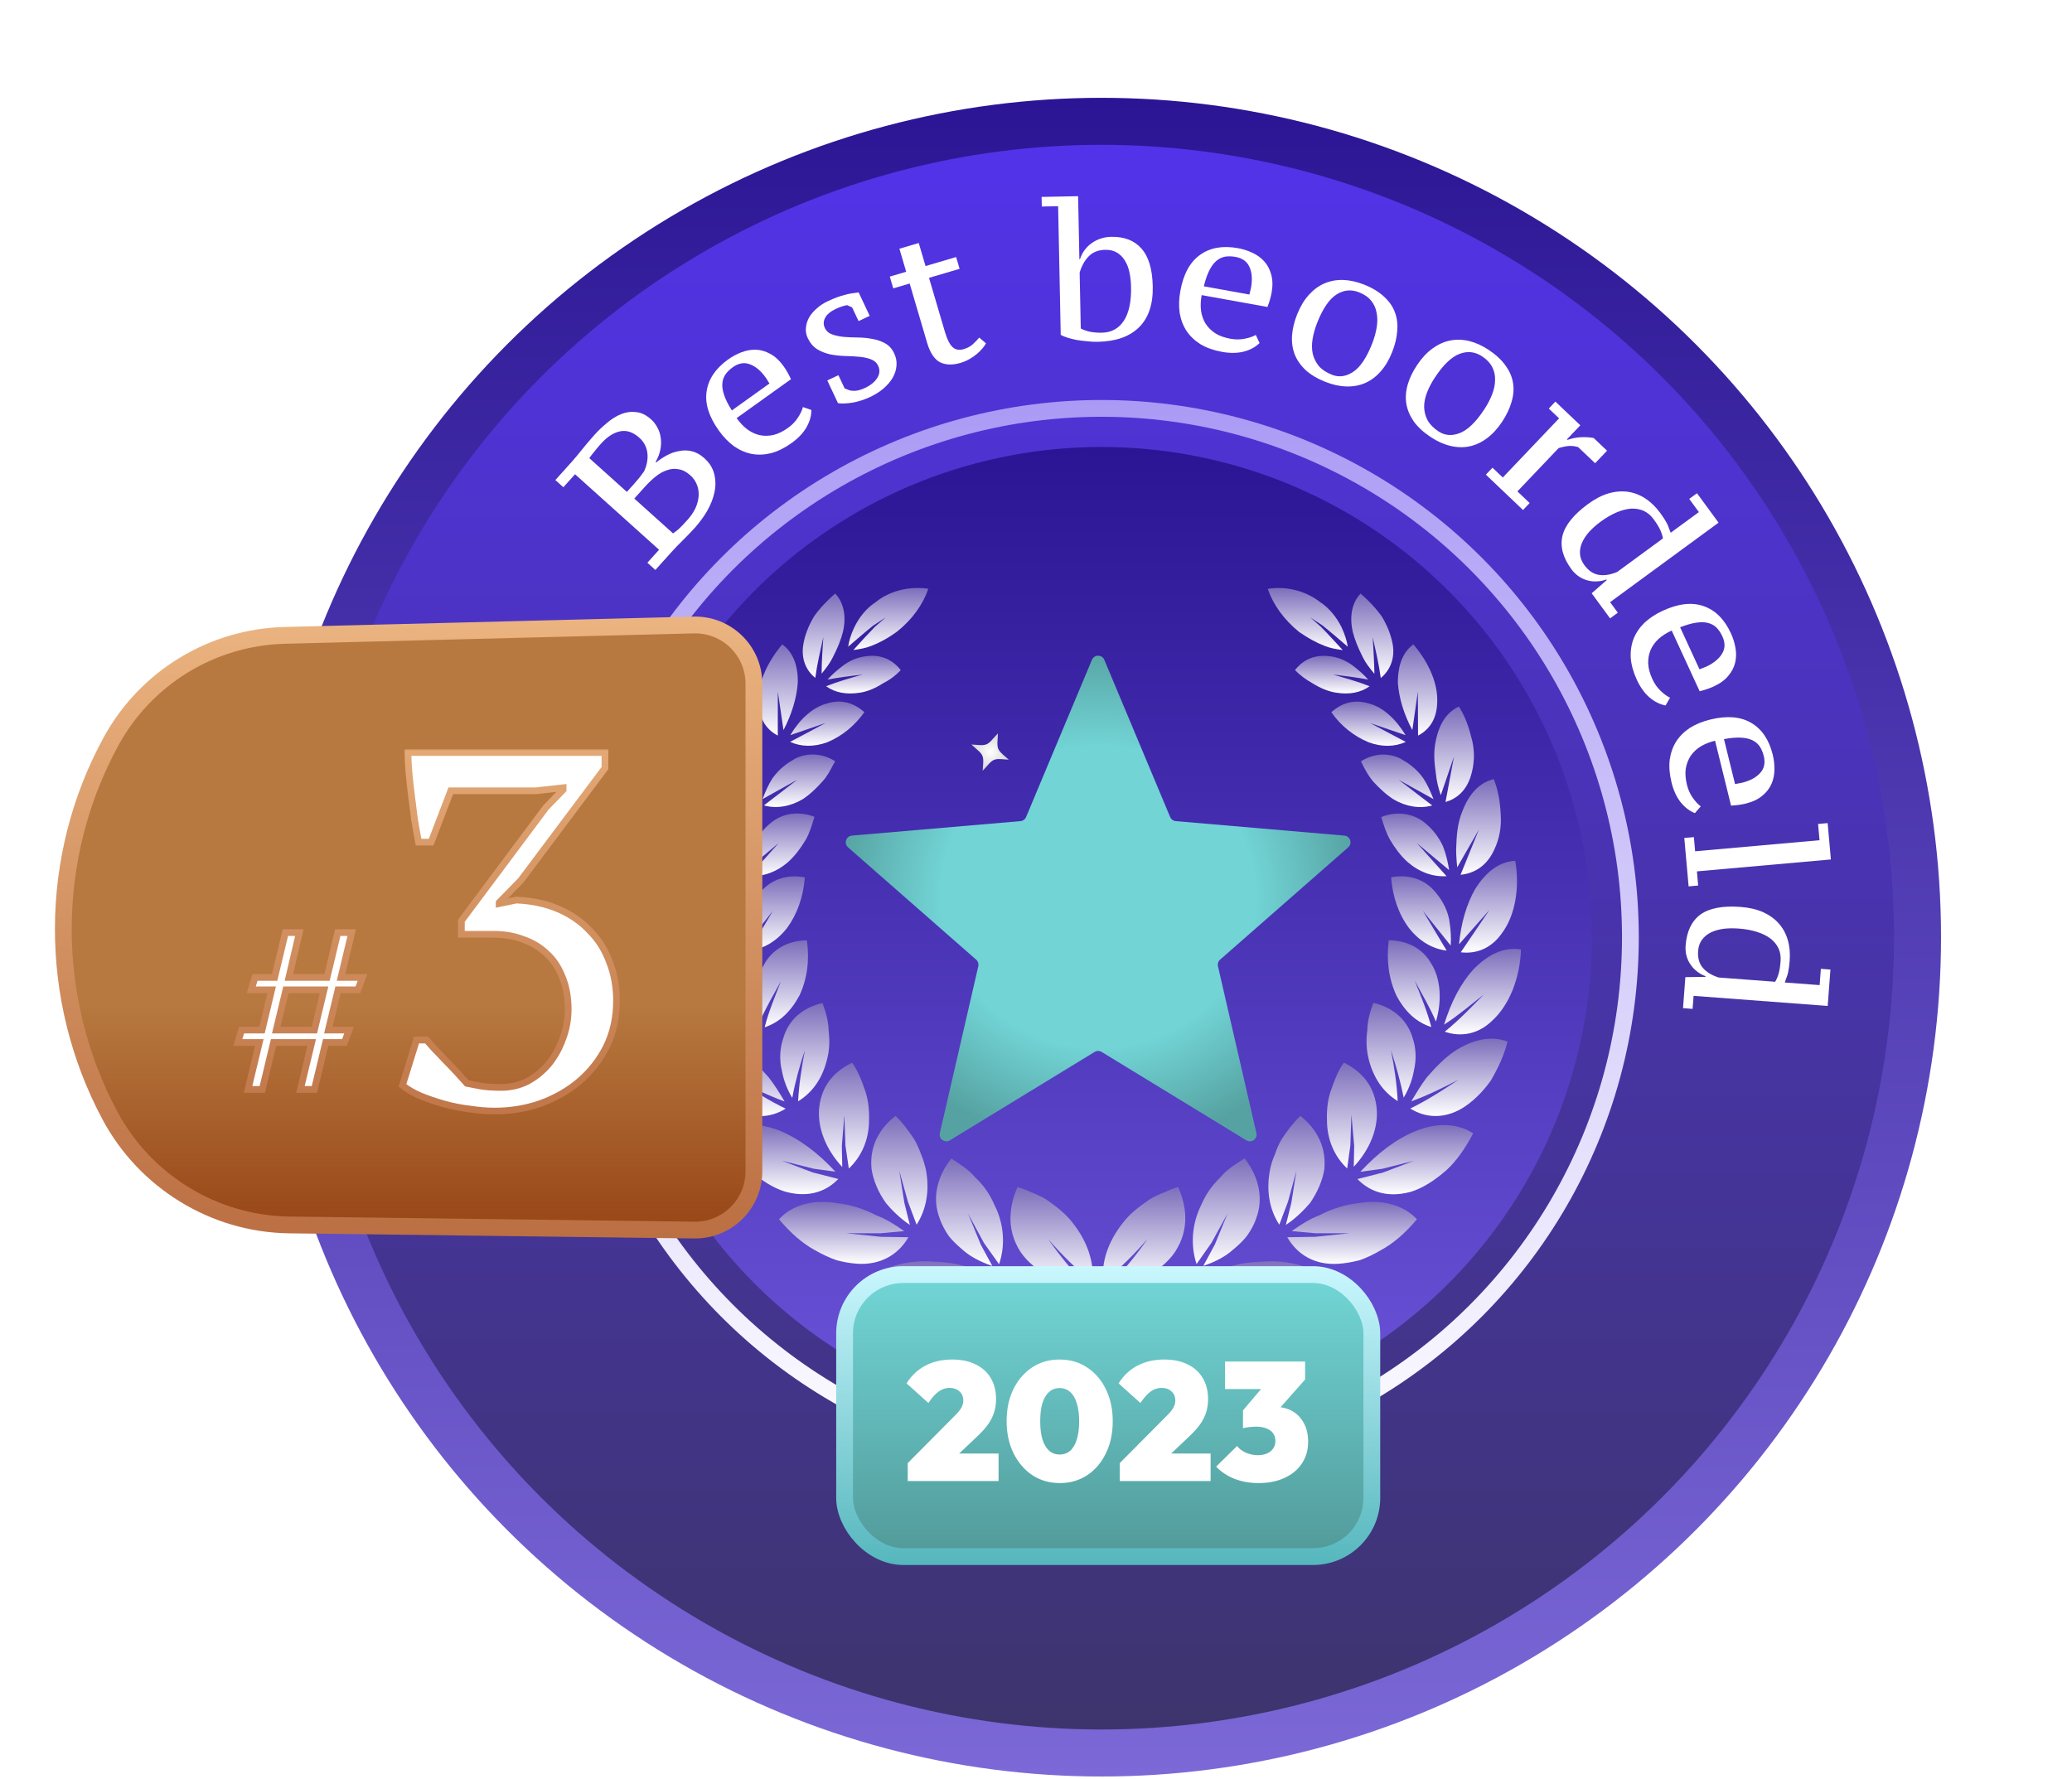 <?xml version="1.0" encoding="UTF-8"?> <svg xmlns="http://www.w3.org/2000/svg" width="617" height="530" viewBox="0 0 617 530" fill="none"><circle cx="328" cy="279.136" r="243" fill="url(#paint0_linear_2092_957)" stroke="url(#paint1_linear_2092_957)" stroke-width="14"></circle><circle cx="328" cy="279.136" r="146" fill="url(#paint2_linear_2092_957)"></circle><mask id="mask0_2092_957" style="mask-type:alpha" maskUnits="userSpaceOnUse" x="182" y="133" width="292" height="293"><circle cx="328" cy="279.136" r="146" fill="url(#paint3_linear_2092_957)"></circle></mask><g mask="url(#mask0_2092_957)"><path d="M401.331 192.619C401.085 190.921 400.507 189.062 399.511 186.859C397.998 183.832 395.956 181.346 393.496 179.586H393.434C388.243 175.402 382.031 174.638 377.504 175.402C379.202 180.226 382.326 184.509 386.791 188.189C389.621 190.145 392.056 191.462 394.443 192.373C396.14 193.062 397.998 193.382 399.83 193.628C397.69 191.302 395.574 188.939 393.311 186.663L390.162 183.893L393.717 186.219C396.263 188.238 398.81 190.478 401.331 192.619Z" fill="url(#paint4_linear_2092_957)"></path><path d="M411.405 183.509C409.769 181.245 407.592 178.881 405.144 176.802C402.622 179.448 401.773 183.509 402.819 188.149C403.385 190.413 404.393 192.973 405.906 195.927C406.731 197.564 407.924 199.078 409.277 200.69C409.215 197.072 408.957 193.416 408.773 189.786C409.658 193.786 410.593 197.761 411.171 201.946C414 199.619 415.427 195.989 414.726 191.952C414.234 189.183 413.103 186.278 411.405 183.509Z" fill="url(#paint5_linear_2092_957)"></path><path d="M407.85 204.395C404.356 203.004 400.641 201.995 396.951 200.9C400.445 201.343 403.914 201.724 407.407 202.413C406.152 200.961 404.639 199.644 402.966 198.352C400.826 196.715 398.341 195.706 395.881 195.447H395.82C390.629 194.82 387.48 197.207 385.622 199.57C387.197 201.207 389.054 202.536 390.948 203.57C393.15 204.961 395.45 205.896 397.652 206.278C401.834 206.979 405.205 206.29 407.85 204.395Z" fill="url(#paint6_linear_2092_957)"></path><path d="M407.85 209.602H407.789C402.463 207.842 398.624 210.168 396.447 212.125C399.276 216.186 403.151 219.275 407.592 221.109C411.59 222.561 415.366 222.438 418.614 220.986L407.973 215.349L418.552 218.967C415.686 214.205 411.909 210.734 407.85 209.602Z" fill="url(#paint7_linear_2092_957)"></path><path d="M420.877 191.928C417.002 194.758 416.252 199.583 416.252 203.275C416.572 207.964 418.072 212.825 420.57 217.453L422.206 205.983L422.267 219.09C425.822 217.268 427.839 213.896 427.962 209.355C428.282 203.965 425.699 197.564 420.877 191.928Z" fill="url(#paint8_linear_2092_957)"></path><path d="M438.358 229.735C439.108 226.584 439.108 223.151 438.235 220C437.484 216.973 436.414 213.478 434.421 210.45C430.67 212.21 428.406 215.779 427.398 221.416C426.955 223.939 427.016 226.683 427.582 230.462C427.767 232.542 428.332 234.72 429.034 236.861L432.97 225.329L430.448 238.879C433.61 237.956 437.042 235.593 438.358 229.735Z" fill="url(#paint9_linear_2092_957)"></path><path d="M423.878 231.877C421.861 228.972 419.253 227.188 417.482 226.24V226.179C413.669 224.099 409.203 224.283 405.267 226.745C405.39 227.065 405.513 227.311 405.648 227.569C406.657 229.526 407.666 231.384 409.019 232.898C410.716 234.72 412.709 236.652 414.972 238.092C418.724 240.295 422.808 240.922 426.498 239.913L416.485 232.258L426.88 238.018C426.019 235.876 425.071 233.698 423.878 231.877Z" fill="url(#paint10_linear_2092_957)"></path><path d="M429.698 252.072C428.505 249.426 426.61 246.94 424.249 245.045C420.632 242.14 415.835 241.549 411.333 243.346V243.469C412.083 245.931 412.846 248.294 414.039 250.312C415.293 252.392 416.942 254.755 419.107 256.712C422.662 259.801 426.697 261.216 430.756 260.97L421.911 251.112L431.518 259.149C431.149 256.761 430.584 254.337 429.698 252.072Z" fill="url(#paint11_linear_2092_957)"></path><path d="M440.376 247.128L434.926 260.555C439.429 260.112 443.02 257.527 445.063 252.839C446.514 249.688 447.141 246.193 446.883 242.697C446.699 238.439 445.997 234.981 444.804 232.052C440.548 233.122 437.399 236.372 435.32 242.008C434.312 244.593 433.807 247.46 433.684 251.362C433.5 253.442 433.684 255.805 433.93 258.328L440.376 247.128Z" fill="url(#paint12_linear_2092_957)"></path><path d="M447.276 277.904C451.15 272.711 452.602 264.551 451.212 256.392C446.648 256.638 442.737 259.358 439.305 264.736C436.722 269.24 435.048 274.938 434.483 281.24L443.524 271.037L434.987 283.639C439.871 284.23 444.25 282.286 447.276 277.904Z" fill="url(#paint13_linear_2092_957)"></path><path d="M431.531 273.844C430.842 270.287 428.886 267.382 427.349 265.622C424.261 261.869 419.378 260.293 414.248 261.303C414.691 267.136 416.511 272.33 419.574 276.428C422.723 280.428 426.598 282.631 430.78 283.135L423.695 271.284L431.974 281.621C432.158 279.357 432.035 276.896 431.531 273.844Z" fill="url(#paint14_linear_2092_957)"></path><path d="M438.675 288.808C434.924 292.992 432.095 298.481 430.016 305.189C434.136 302.543 437.925 299.294 441.861 296.204C438.11 300.019 434.456 303.859 430.212 307.293C435.096 308.991 440.201 307.982 444.199 304.142C449.328 299.577 452.612 291.478 452.92 282.814C448.024 282.002 443.3 284.045 438.675 288.808Z" fill="url(#paint15_linear_2092_957)"></path><path d="M426.328 287.198C426.328 287.198 426.267 287.198 426.267 287.137C423.806 282.632 419.181 280.109 413.547 280.048C412.797 286.066 413.547 291.58 415.811 296.49C418.455 301.499 421.887 304.527 426.205 305.905C425.012 301.216 423.117 296.675 421.26 292.109C423.462 296.109 425.762 300.022 427.595 304.268C429.415 298.103 429.047 291.764 426.328 287.198Z" fill="url(#paint16_linear_2092_957)"></path><path d="M421.013 318.986C421.837 315.491 421.701 312.082 420.57 308.907V308.845C418.872 303.578 414.739 300.058 408.982 298.704C408.035 301.104 407.223 303.836 407.162 306.741C406.719 310.113 406.916 313.005 407.666 315.848C409.118 321.361 412.107 325.46 416.203 327.946C415.957 322.875 415.194 317.743 414.186 312.759C415.699 317.386 417.015 322.05 417.999 326.936C419.376 324.561 420.508 321.89 421.013 318.986Z" fill="url(#paint17_linear_2092_957)"></path><path d="M432.847 313.289C430.325 315.049 427.779 317.547 424.937 320.821C423.24 323.024 421.727 325.583 420.251 328.033C425.072 326.273 429.735 323.971 434.36 321.571C429.735 324.66 425.011 327.713 419.943 330.174C424.569 333.079 430.018 333.202 435.184 330.236C438.456 328.279 441.445 325.35 443.905 321.892C446.23 317.953 447.965 314.052 448.912 310.237C444.127 308.403 438.493 309.511 432.847 313.289Z" fill="url(#paint18_linear_2092_957)"></path><path d="M382.907 364.831C385.994 362.813 388.479 360.203 390.115 358.308C392.317 355.096 393.867 351.539 394.371 348.167C395.06 340.451 391.001 335.38 387.225 332.353C384.961 334.556 383.104 337.115 381.652 339.318C380.902 340.574 380.201 342.087 379.697 343.699C379.008 345.213 378.503 346.789 378.184 348.389C376.99 354.653 377.999 360.24 380.951 364.769L383.534 357.926L386.056 348.696L384.543 358.246L382.907 364.831Z" fill="url(#paint19_linear_2092_957)"></path><path d="M409.894 329.633C409.008 322.298 404.26 318.482 400.164 316.525C398.405 318.987 397.396 321.719 396.474 324.365C395.465 327.011 395.022 330.125 395.145 333.657C395.145 339.355 397.347 344.499 401.16 348.019L402.107 341.176L402.427 332.007L403.251 341.238L403.128 347.502C408.037 342.309 410.644 335.651 409.894 329.633Z" fill="url(#paint20_linear_2092_957)"></path><path d="M421.457 336.919C415.762 339.245 410.312 343.38 405.084 349.017L411.604 348.131L421.088 345.731L411.862 349.226L404.211 351.183C407.298 354.334 412.305 357.078 420.079 354.998C423.511 353.927 427.041 351.786 430.855 348.414C433.561 345.891 436.12 342.396 438.691 337.571C436.23 335.935 433.241 335.11 430.092 335.11C427.337 335.061 424.446 335.725 421.457 336.919Z" fill="url(#paint21_linear_2092_957)"></path><path d="M404.383 358.368H404.321C400.508 358.811 396.732 360.005 392.98 361.925C390.015 363.057 387.346 364.755 384.64 366.688L391.602 367.315H401.873L391.602 368.386L383.324 368.509C386.473 373.961 391.799 376.853 398.503 376.422C400.52 376.299 402.685 375.918 404.899 375.352C406.855 374.663 409.02 373.653 411.16 372.386C414.912 370.367 418.492 367.254 421.936 363.155C417.864 358.811 411.53 357.174 404.383 358.368Z" fill="url(#paint22_linear_2092_957)"></path><path d="M381.65 375.799C379.632 375.614 377.59 375.614 375.573 375.799C373.248 375.86 371.132 376.119 369.177 376.488C365.683 377.312 362.473 378.186 359.385 379.257L366.471 381.841L376.988 384.426L366.212 382.912L357.675 380.771C359.004 385.595 362.497 390.973 371.28 392.992C375.339 393.681 380.186 393.435 385.205 392.105C389.387 390.592 394.307 388.61 398.49 385.263C395.439 379.897 389.805 376.746 381.65 375.799Z" fill="url(#paint23_linear_2092_957)"></path><path d="M358.316 377.052C362.006 375.797 364.958 374.222 367.16 372.228C368.919 370.776 370.309 369.459 371.416 367.97C372.548 366.394 373.433 364.696 374.061 362.961V362.899C376.263 357.14 375.008 350.678 370.629 345.029L370.309 345.214C367.726 346.851 365.303 348.365 363.47 350.604C361.01 352.93 359.029 355.736 357.639 359.022C354.871 364.659 354.49 370.997 356.311 376.511L360.751 370.173L365.573 361.385L361.76 370.677L358.316 377.052Z" fill="url(#paint24_linear_2092_957)"></path><path d="M354.317 387.858C354.317 387.858 354.317 387.797 354.255 387.797C347.859 385.397 340.405 384.646 330.638 385.471C335.767 389.286 341.475 392.498 347.293 395.464C340.897 392.941 334.574 390.135 328.682 386.48C328.743 393.569 332.495 399.403 339.199 402.553C342.409 404.067 347.539 405.827 353.554 405.322C356.641 405.199 359.385 404.879 361.771 404.313C364.17 403.685 366.654 402.861 368.979 401.852C367.282 395.55 362.091 390.603 354.317 387.858Z" fill="url(#paint25_linear_2092_957)"></path><path d="M341.72 369.016C338.288 373.964 334.45 378.628 330.133 383.009C338.227 382.628 345.816 378.825 349.875 372.93C354.562 365.779 353.086 358.629 350.823 353.559C349.433 353.94 348.178 354.445 346.886 355.072C345.373 355.638 343.737 356.328 342.2 357.337C339.297 359.355 336.566 361.337 334.364 364.241C329.862 369.939 327.968 375.896 328.472 381.914C333.244 378.062 337.686 373.681 341.72 369.016Z" fill="url(#paint26_linear_2092_957)"></path><path d="M238.962 238.082C241.225 236.63 243.144 234.71 244.854 232.814C246.244 231.362 247.179 229.541 248.224 227.547C248.409 227.301 248.544 227.042 248.667 226.722C244.731 224.261 240.253 224.076 236.391 226.156V226.218C234.632 227.165 232.073 228.925 229.995 231.854C228.802 233.75 227.854 235.854 227.092 237.996L237.424 232.236L227.473 239.891C231.126 240.913 235.161 240.285 238.962 238.082Z" fill="url(#paint27_linear_2092_957)"></path><path d="M242.429 183.573C240.793 186.28 239.661 189.21 239.218 191.917C238.529 195.978 239.845 199.572 242.773 201.91C243.339 197.726 244.286 193.751 245.172 189.751C244.926 193.369 244.667 197.024 244.667 200.655C245.922 199.08 247.128 197.566 247.94 195.892C249.453 192.988 250.461 190.44 251.027 188.114C252.097 183.486 251.212 179.45 248.702 176.767C246.304 178.883 244.064 181.21 242.429 183.573Z" fill="url(#paint28_linear_2092_957)"></path><path d="M273.194 175.129C269.196 175.129 264.473 176.261 260.475 179.572H260.413C257.892 181.332 255.85 183.83 254.398 186.846C253.328 189.048 252.824 190.907 252.578 192.605C255.099 190.464 257.646 188.224 260.167 186.206H260.229L263.784 183.88L260.573 186.649C258.372 188.913 256.194 191.276 254.115 193.614C255.874 193.368 257.806 193.048 259.503 192.359C261.828 191.473 264.325 190.156 267.154 188.101C271.656 184.483 274.744 180.187 276.441 175.375C275.396 175.19 274.326 175.129 273.194 175.129Z" fill="url(#paint29_linear_2092_957)"></path><path d="M246.428 202.413C249.921 201.724 253.39 201.342 256.883 200.899C253.193 201.97 249.552 202.979 245.985 204.395C248.63 206.29 252 206.979 256.256 206.29C258.458 205.908 260.697 204.961 262.837 203.582C264.854 202.573 266.65 201.256 268.225 199.583C266.589 197.503 263.907 195.324 259.688 195.324C259.183 195.324 258.618 195.386 258.052 195.447C255.53 195.693 253.046 196.703 250.905 198.352C249.195 199.644 247.756 200.961 246.428 202.413Z" fill="url(#paint30_linear_2092_957)"></path><path d="M235.343 218.954L245.86 215.336L235.281 220.973C238.492 222.425 242.305 222.548 246.303 221.096C250.744 219.274 254.52 216.148 257.386 212.112C255.75 210.659 253.204 208.961 249.735 208.961C248.603 208.961 247.41 209.146 246.044 209.589C241.985 210.733 238.147 214.203 235.343 218.954Z" fill="url(#paint31_linear_2092_957)"></path><path d="M232.943 191.928C228.183 197.565 225.538 203.964 225.92 209.293C226.043 213.921 228.06 217.268 231.615 219.09V205.983L233.312 217.453C235.711 212.825 237.249 207.964 237.569 203.275C237.642 199.583 236.855 194.759 232.943 191.928Z" fill="url(#paint32_linear_2092_957)"></path><path d="M219.475 210.413C217.519 213.441 216.449 216.936 215.662 219.964C214.776 223.114 214.715 226.548 215.478 229.698C216.806 235.593 220.299 237.919 223.387 238.805L220.865 225.255L224.802 236.787C225.49 234.646 226.056 232.467 226.315 230.449C226.88 226.572 226.942 223.865 226.499 221.342C225.49 215.705 223.129 212.186 219.475 210.413Z" fill="url(#paint33_linear_2092_957)"></path><path d="M209.081 232.063C207.888 234.968 207.187 238.463 207.002 242.648C206.756 246.204 207.322 249.675 208.761 252.789C210.84 257.552 214.395 260.124 218.897 260.567L213.509 247.14L219.906 258.352C220.226 255.89 220.349 253.528 220.152 251.386C220.029 247.448 219.524 244.617 218.577 242.033C216.412 236.384 213.337 233.134 209.081 232.063Z" fill="url(#paint34_linear_2092_957)"></path><path d="M222.366 259.102L231.911 251.065L223.128 260.923C227.188 261.169 231.222 259.791 234.777 256.665C236.918 254.708 238.59 252.345 239.845 250.265C241.039 248.247 241.74 245.884 242.49 243.423L242.552 243.299C237.988 241.54 233.264 242.106 229.636 244.998C227.311 246.893 225.379 249.379 224.125 252.087C223.251 254.4 222.686 256.763 222.366 259.102Z" fill="url(#paint35_linear_2092_957)"></path><path d="M234.336 276.452C237.362 272.33 239.219 267.161 239.662 261.327C234.471 260.318 229.674 261.893 226.5 265.647C225.049 267.407 223.068 270.336 222.318 273.929C221.814 276.895 221.752 279.382 221.937 281.646L230.154 271.308L223.13 283.16C227.312 282.655 231.187 280.428 234.336 276.452Z" fill="url(#paint36_linear_2092_957)"></path><path d="M206.561 277.846C209.587 282.289 214.028 284.245 218.838 283.679L210.301 271.077L219.342 281.28C218.776 274.941 217.202 269.243 214.52 264.776C211.15 259.385 207.25 256.678 202.613 256.432C201.235 264.542 202.687 272.714 206.561 277.846Z" fill="url(#paint37_linear_2092_957)"></path><path d="M223.695 307.272C219.439 303.838 215.786 299.998 212.046 296.183C215.921 299.272 219.759 302.521 223.892 305.167C221.813 298.46 218.886 292.947 215.171 288.787C210.545 284.024 205.822 282.018 201 282.768C201.246 291.433 204.555 299.555 209.66 304.097C213.645 307.899 218.775 309.007 223.695 307.272Z" fill="url(#paint38_linear_2092_957)"></path><path d="M238.086 296.466C240.349 291.58 241.112 286.066 240.288 280.085C234.654 280.146 230.09 282.669 227.569 287.174V287.235C224.801 291.801 224.481 298.139 226.24 304.342C228.061 300.084 230.422 296.183 232.575 292.183C230.816 296.749 228.885 301.29 227.692 305.979C232.009 304.564 235.404 301.438 238.086 296.466Z" fill="url(#paint39_linear_2092_957)"></path><path d="M246.182 315.898C247.006 313.067 247.129 310.138 246.748 306.913C246.687 303.947 245.801 301.154 244.928 298.754C239.097 300.083 234.976 303.64 233.34 308.895V308.957C232.208 312.107 232.012 315.541 232.836 318.975C233.402 321.941 234.472 324.611 235.923 327.011C236.809 322.125 238.125 317.461 239.675 312.833C238.728 317.842 237.916 322.975 237.658 328.02C241.803 325.51 244.792 321.387 246.182 315.898Z" fill="url(#paint40_linear_2092_957)"></path><path d="M233.954 330.211C228.825 327.75 224.101 324.698 219.464 321.609C224.089 324.009 228.751 326.298 233.634 328.07C232.183 325.608 230.608 323.061 228.874 320.858C226.045 317.584 223.486 315.098 220.964 313.326C215.392 309.511 209.758 308.44 204.899 310.298C205.908 314.114 207.606 318.015 210.029 322.015C212.354 325.448 215.417 328.353 218.627 330.298C223.818 333.227 229.329 333.104 233.954 330.211Z" fill="url(#paint41_linear_2092_957)"></path><path d="M251.753 341.2L252.761 348.043C256.575 344.486 258.777 339.379 258.777 333.742C258.9 330.124 258.457 327.035 257.448 324.388C256.563 321.742 255.492 318.998 253.758 316.549C249.576 318.506 244.852 322.308 243.966 329.656C243.277 335.674 245.861 342.32 250.806 347.587L250.683 341.323L251.433 332.093L251.753 341.2Z" fill="url(#paint42_linear_2092_957)"></path><path d="M249.637 351.156L241.986 349.199L232.76 345.704L242.305 348.103L248.763 348.989C243.572 343.353 238.062 339.255 232.452 336.892C226.056 334.246 219.795 334.492 215.169 337.519C217.814 342.344 220.36 345.802 223.079 348.362C226.831 351.734 230.349 353.876 233.854 354.946C241.542 357.051 246.611 354.306 249.637 351.156Z" fill="url(#paint43_linear_2092_957)"></path><path d="M272.949 364.771C275.852 360.206 276.885 354.63 275.717 348.391C275.335 346.815 274.892 345.24 274.265 343.763C273.638 342.126 273.01 340.613 272.186 339.259C270.735 337.117 268.976 334.57 266.675 332.354C262.8 335.382 258.766 340.453 259.529 348.169C260.033 351.504 261.484 355.073 263.846 358.372C265.421 360.267 267.906 362.815 270.932 364.833L269.296 358.249L267.783 348.699L270.366 357.929L272.949 364.771Z" fill="url(#paint44_linear_2092_957)"></path><path d="M270.512 368.511L262.295 368.387L251.962 367.317H262.295L269.257 366.689C266.551 364.794 263.869 363.071 260.979 362C257.165 360.043 253.389 358.849 249.514 358.382H249.453C242.306 357.127 235.971 358.825 231.973 363.145C235.405 367.268 238.997 370.357 242.675 372.375C244.877 373.63 247.054 374.64 249.071 375.341C251.15 375.907 253.327 376.289 255.406 376.412C261.925 376.806 267.363 373.938 270.512 368.511Z" fill="url(#paint45_linear_2092_957)"></path><path d="M296.208 380.771L287.671 382.912L276.895 384.426L287.351 381.841L294.498 379.257C291.349 378.186 288.101 377.3 284.645 376.488C282.75 376.106 280.647 375.86 278.383 375.799C276.305 375.614 274.201 375.614 272.245 375.799C264.09 376.746 258.395 379.922 255.393 385.287C259.575 388.659 264.434 390.616 268.74 392.13C273.684 393.385 278.469 393.705 282.664 393.016C291.422 390.986 294.891 385.595 296.208 380.771Z" fill="url(#paint46_linear_2092_957)"></path><path d="M297.498 376.548C299.393 371.034 299.011 364.696 296.244 359.121C294.792 355.749 292.873 352.98 290.487 350.777C288.531 348.451 286.108 346.9 283.586 345.264L283.266 345.079C278.826 350.716 277.571 357.177 279.835 362.949V363.011C280.462 364.709 281.348 366.444 282.479 368.081C283.549 369.472 284.939 370.789 286.661 372.265C288.863 374.222 291.852 375.822 295.506 377.09L292.074 370.752L288.261 361.46L293.021 370.247L297.498 376.548Z" fill="url(#paint47_linear_2092_957)"></path><path d="M311.609 357.3C310.096 356.352 308.46 355.663 307.046 355.097C305.717 354.469 304.401 353.965 302.986 353.583C300.784 358.654 299.296 365.804 303.933 372.954C308.054 378.849 315.644 382.628 323.676 383.034C319.359 378.652 315.582 373.988 312.089 369.041C316.21 373.73 320.564 378.086 325.374 381.963C325.817 375.945 323.922 369.988 319.482 364.29C317.255 361.398 314.574 359.38 311.609 357.3Z" fill="url(#paint48_linear_2092_957)"></path><path d="M323.232 385.471C313.441 384.646 305.95 385.409 299.553 387.797V387.859C291.718 390.566 286.515 395.514 284.817 401.852C287.216 402.861 289.639 403.673 292.087 404.313C294.485 404.879 297.155 405.199 300.242 405.322C306.319 405.765 311.448 404.067 314.659 402.553C321.301 399.402 325.053 393.569 325.176 386.48C319.222 390.172 312.9 392.941 306.564 395.464C312.371 392.498 318.066 389.286 323.232 385.471Z" fill="url(#paint49_linear_2092_957)"></path><path d="M325.957 313.318C326.597 312.927 327.403 312.927 328.043 313.318L371.144 339.649C372.656 340.572 374.533 339.219 374.135 337.493L362.68 287.794C362.515 287.076 362.757 286.326 363.311 285.841L401.47 252.382C402.796 251.22 402.079 249.036 400.323 248.885L350.124 244.575C349.383 244.511 348.738 244.041 348.45 243.354L328.845 196.534C328.159 194.898 325.841 194.898 325.155 196.534L305.55 243.354C305.262 244.041 304.617 244.511 303.876 244.575L253.677 248.885C251.921 249.036 251.204 251.22 252.53 252.382L290.689 285.841C291.243 286.326 291.485 287.076 291.32 287.794L279.865 337.493C279.467 339.219 281.344 340.572 282.856 339.649L325.957 313.318Z" fill="url(#paint50_angular_2092_957)"></path></g><circle cx="328" cy="279.136" r="157.5" stroke="url(#paint51_linear_2092_957)" stroke-width="5"></circle><path d="M216 302.639C216 308.635 207 308.635 207 302.639C207 296.635 216 296.635 216 302.639Z" fill="url(#paint52_radial_2092_957)"></path><path d="M33.067 220.823C43.444 201.828 63.152 189.797 84.79 189.247L206.556 186.156C216.392 185.906 224.5 193.811 224.5 203.65V348.88C224.5 358.632 216.529 366.503 206.778 366.379L86.124 364.847C63.757 364.563 43.195 351.912 32.669 332.151C14.165 297.412 14.206 255.348 33.067 220.823Z" fill="url(#paint53_linear_2092_957)" stroke="url(#paint54_linear_2092_957)" stroke-width="5"></path><g filter="url(#filter0_d_2092_957)"><mask id="path-54-outside-1_2092_957" maskUnits="userSpaceOnUse" x="69" y="223.136" width="116" height="109" fill="black"><rect fill="white" x="69" y="223.136" width="116" height="109"></rect><path d="M92.822 310.496H81.462L78.102 324.496H73.862L77.222 310.496H70.822L71.942 306.816H78.022L80.902 294.816H74.822L75.942 291.136H81.782L84.982 277.776H89.142L86.022 291.136H97.382L100.582 277.776H104.742L101.542 291.136H107.942L106.582 294.816H100.662L97.782 306.816H103.942L102.582 310.496H96.982L93.622 324.496H89.462L92.822 310.496ZM82.262 306.816H93.622L96.502 294.816H85.142L82.262 306.816ZM149.238 323.886C152.038 323.886 154.638 323.286 157.038 322.086C159.438 320.786 161.538 319.086 163.338 316.986C165.138 314.786 166.538 312.286 167.538 309.486C168.638 306.686 169.188 303.736 169.188 300.636C169.188 296.936 168.588 293.686 167.388 290.886C166.288 288.086 164.738 285.786 162.738 283.986C160.738 282.086 158.388 280.686 155.688 279.786C153.088 278.786 150.238 278.286 147.138 278.286H137.388V274.236L162.588 240.486L167.688 235.236V234.636L159.588 235.536H134.238L128.388 250.836H124.638C124.238 248.736 123.838 246.486 123.438 244.086C123.138 241.686 122.838 239.336 122.538 237.036C122.238 234.636 121.988 232.336 121.788 230.136C121.588 227.936 121.488 225.936 121.488 224.136H180.138V228.786L155.088 262.236L148.638 268.836V269.136L153.738 268.086C158.438 268.286 162.638 269.186 166.338 270.786C170.038 272.386 173.138 274.536 175.638 277.236C178.238 279.836 180.188 282.936 181.488 286.536C182.888 290.036 183.588 293.886 183.588 298.086C183.588 303.086 182.588 307.636 180.588 311.736C178.588 315.736 175.888 319.186 172.488 322.086C169.188 324.886 165.338 327.086 160.938 328.686C156.638 330.186 152.088 330.936 147.288 330.936C144.988 330.936 142.538 330.736 139.938 330.336C137.338 330.036 134.788 329.536 132.288 328.836C129.788 328.136 127.438 327.336 125.238 326.436C123.138 325.536 121.338 324.486 119.838 323.286L124.038 309.786H127.038C127.638 310.486 128.438 311.386 129.438 312.486C130.538 313.586 131.638 314.736 132.738 315.936C133.938 317.136 135.088 318.336 136.188 319.536C137.288 320.736 138.238 321.786 139.038 322.686C140.038 322.886 141.338 323.136 142.938 323.436C144.538 323.736 146.638 323.886 149.238 323.886Z"></path></mask><path d="M92.822 310.496H81.462L78.102 324.496H73.862L77.222 310.496H70.822L71.942 306.816H78.022L80.902 294.816H74.822L75.942 291.136H81.782L84.982 277.776H89.142L86.022 291.136H97.382L100.582 277.776H104.742L101.542 291.136H107.942L106.582 294.816H100.662L97.782 306.816H103.942L102.582 310.496H96.982L93.622 324.496H89.462L92.822 310.496ZM82.262 306.816H93.622L96.502 294.816H85.142L82.262 306.816ZM149.238 323.886C152.038 323.886 154.638 323.286 157.038 322.086C159.438 320.786 161.538 319.086 163.338 316.986C165.138 314.786 166.538 312.286 167.538 309.486C168.638 306.686 169.188 303.736 169.188 300.636C169.188 296.936 168.588 293.686 167.388 290.886C166.288 288.086 164.738 285.786 162.738 283.986C160.738 282.086 158.388 280.686 155.688 279.786C153.088 278.786 150.238 278.286 147.138 278.286H137.388V274.236L162.588 240.486L167.688 235.236V234.636L159.588 235.536H134.238L128.388 250.836H124.638C124.238 248.736 123.838 246.486 123.438 244.086C123.138 241.686 122.838 239.336 122.538 237.036C122.238 234.636 121.988 232.336 121.788 230.136C121.588 227.936 121.488 225.936 121.488 224.136H180.138V228.786L155.088 262.236L148.638 268.836V269.136L153.738 268.086C158.438 268.286 162.638 269.186 166.338 270.786C170.038 272.386 173.138 274.536 175.638 277.236C178.238 279.836 180.188 282.936 181.488 286.536C182.888 290.036 183.588 293.886 183.588 298.086C183.588 303.086 182.588 307.636 180.588 311.736C178.588 315.736 175.888 319.186 172.488 322.086C169.188 324.886 165.338 327.086 160.938 328.686C156.638 330.186 152.088 330.936 147.288 330.936C144.988 330.936 142.538 330.736 139.938 330.336C137.338 330.036 134.788 329.536 132.288 328.836C129.788 328.136 127.438 327.336 125.238 326.436C123.138 325.536 121.338 324.486 119.838 323.286L124.038 309.786H127.038C127.638 310.486 128.438 311.386 129.438 312.486C130.538 313.586 131.638 314.736 132.738 315.936C133.938 317.136 135.088 318.336 136.188 319.536C137.288 320.736 138.238 321.786 139.038 322.686C140.038 322.886 141.338 323.136 142.938 323.436C144.538 323.736 146.638 323.886 149.238 323.886Z" fill="white"></path><path d="M92.822 310.496L93.794 310.729L94.09 309.496H92.822V310.496ZM81.462 310.496V309.496H80.673L80.489 310.262L81.462 310.496ZM78.102 324.496V325.496H78.89L79.074 324.729L78.102 324.496ZM73.862 324.496L72.889 324.262L72.593 325.496H73.862V324.496ZM77.222 310.496L78.194 310.729L78.49 309.496H77.222V310.496ZM70.822 310.496L69.865 310.205L69.472 311.496H70.822V310.496ZM71.942 306.816V305.816H71.201L70.985 306.525L71.942 306.816ZM78.022 306.816V307.816H78.81L78.994 307.049L78.022 306.816ZM80.902 294.816L81.874 295.049L82.17 293.816H80.902V294.816ZM74.822 294.816L73.865 294.525L73.472 295.816H74.822V294.816ZM75.942 291.136V290.136H75.201L74.985 290.845L75.942 291.136ZM81.782 291.136V292.136H82.57L82.754 291.369L81.782 291.136ZM84.982 277.776V276.776H84.193L84.009 277.543L84.982 277.776ZM89.142 277.776L90.115 278.003L90.402 276.776H89.142V277.776ZM86.022 291.136L85.048 290.908L84.761 292.136H86.022V291.136ZM97.382 291.136V292.136H98.17L98.354 291.369L97.382 291.136ZM100.582 277.776V276.776H99.793L99.609 277.543L100.582 277.776ZM104.742 277.776L105.714 278.009L106.009 276.776H104.742V277.776ZM101.542 291.136L100.569 290.903L100.274 292.136H101.542V291.136ZM107.942 291.136L108.88 291.482L109.377 290.136H107.942V291.136ZM106.582 294.816V295.816H107.278L107.52 295.162L106.582 294.816ZM100.662 294.816V293.816H99.873L99.689 294.582L100.662 294.816ZM97.782 306.816L96.809 306.582L96.513 307.816H97.782V306.816ZM103.942 306.816L104.88 307.162L105.377 305.816H103.942V306.816ZM102.582 310.496V311.496H103.278L103.52 310.842L102.582 310.496ZM96.982 310.496V309.496H96.193L96.009 310.262L96.982 310.496ZM93.622 324.496V325.496H94.41L94.594 324.729L93.622 324.496ZM89.462 324.496L88.489 324.262L88.193 325.496H89.462V324.496ZM82.262 306.816L81.289 306.582L80.993 307.816H82.262V306.816ZM93.622 306.816V307.816H94.41L94.594 307.049L93.622 306.816ZM96.502 294.816L97.474 295.049L97.77 293.816H96.502V294.816ZM85.142 294.816V293.816H84.353L84.169 294.582L85.142 294.816ZM92.822 309.496H81.462V311.496H92.822V309.496ZM80.489 310.262L77.129 324.262L79.074 324.729L82.434 310.729L80.489 310.262ZM78.102 323.496H73.862V325.496H78.102V323.496ZM74.834 324.729L78.194 310.729L76.249 310.262L72.889 324.262L74.834 324.729ZM77.222 309.496H70.822V311.496H77.222V309.496ZM71.778 310.787L72.898 307.107L70.985 306.525L69.865 310.205L71.778 310.787ZM71.942 307.816H78.022V305.816H71.942V307.816ZM78.994 307.049L81.874 295.049L79.929 294.582L77.049 306.582L78.994 307.049ZM80.902 293.816H74.822V295.816H80.902V293.816ZM75.778 295.107L76.898 291.427L74.985 290.845L73.865 294.525L75.778 295.107ZM75.942 292.136H81.782V290.136H75.942V292.136ZM82.754 291.369L85.954 278.009L84.009 277.543L80.809 290.903L82.754 291.369ZM84.982 278.776H89.142V276.776H84.982V278.776ZM88.168 277.548L85.048 290.908L86.995 291.363L90.115 278.003L88.168 277.548ZM86.022 292.136H97.382V290.136H86.022V292.136ZM98.354 291.369L101.554 278.009L99.609 277.543L96.409 290.903L98.354 291.369ZM100.582 278.776H104.742V276.776H100.582V278.776ZM103.769 277.543L100.569 290.903L102.514 291.369L105.714 278.009L103.769 277.543ZM101.542 292.136H107.942V290.136H101.542V292.136ZM107.004 290.789L105.644 294.469L107.52 295.162L108.88 291.482L107.004 290.789ZM106.582 293.816H100.662V295.816H106.582V293.816ZM99.689 294.582L96.809 306.582L98.754 307.049L101.634 295.049L99.689 294.582ZM97.782 307.816H103.942V305.816H97.782V307.816ZM103.004 306.469L101.644 310.149L103.52 310.842L104.88 307.162L103.004 306.469ZM102.582 309.496H96.982V311.496H102.582V309.496ZM96.009 310.262L92.649 324.262L94.594 324.729L97.954 310.729L96.009 310.262ZM93.622 323.496H89.462V325.496H93.622V323.496ZM90.434 324.729L93.794 310.729L91.849 310.262L88.489 324.262L90.434 324.729ZM82.262 307.816H93.622V305.816H82.262V307.816ZM94.594 307.049L97.474 295.049L95.529 294.582L92.649 306.582L94.594 307.049ZM96.502 293.816H85.142V295.816H96.502V293.816ZM84.169 294.582L81.289 306.582L83.234 307.049L86.114 295.049L84.169 294.582ZM157.038 322.086L157.485 322.98L157.5 322.973L157.514 322.965L157.038 322.086ZM163.338 316.986L164.097 317.637L164.105 317.628L164.112 317.619L163.338 316.986ZM167.538 309.486L166.607 309.12L166.601 309.135L166.596 309.149L167.538 309.486ZM167.388 290.886L166.457 291.251L166.463 291.266L166.469 291.28L167.388 290.886ZM162.738 283.986L162.049 284.711L162.059 284.72L162.069 284.729L162.738 283.986ZM155.688 279.786L155.329 280.719L155.35 280.727L155.372 280.734L155.688 279.786ZM137.388 278.286H136.388V279.286H137.388V278.286ZM137.388 274.236L136.587 273.637L136.388 273.904V274.236H137.388ZM162.588 240.486L161.871 239.789L161.825 239.835L161.787 239.887L162.588 240.486ZM167.688 235.236L168.405 235.933L168.688 235.641V235.236H167.688ZM167.688 234.636H168.688V233.518L167.577 233.642L167.688 234.636ZM159.588 235.536V236.536H159.643L159.698 236.53L159.588 235.536ZM134.238 235.536V234.536H133.55L133.304 235.179L134.238 235.536ZM128.388 250.836V251.836H129.076L129.322 251.193L128.388 250.836ZM124.638 250.836L123.656 251.023L123.81 251.836H124.638V250.836ZM123.438 244.086L122.446 244.21L122.448 244.23L122.451 244.25L123.438 244.086ZM122.538 237.036L121.546 237.16L121.546 237.165L122.538 237.036ZM121.788 230.136L122.784 230.045L121.788 230.136ZM121.488 224.136V223.136H120.488V224.136H121.488ZM180.138 224.136H181.138V223.136H180.138V224.136ZM180.138 228.786L180.938 229.385L181.138 229.119V228.786H180.138ZM155.088 262.236L155.803 262.935L155.849 262.888L155.888 262.835L155.088 262.236ZM148.638 268.836L147.923 268.137L147.638 268.428V268.836H148.638ZM148.638 269.136H147.638V270.363L148.84 270.115L148.638 269.136ZM153.738 268.086L153.78 267.087L153.657 267.081L153.536 267.106L153.738 268.086ZM175.638 277.236L174.904 277.915L174.917 277.929L174.931 277.943L175.638 277.236ZM181.488 286.536L180.547 286.875L180.553 286.891L180.559 286.907L181.488 286.536ZM180.588 311.736L181.482 312.183L181.487 312.174L180.588 311.736ZM172.488 322.086L173.135 322.848L173.137 322.847L172.488 322.086ZM160.938 328.686L161.267 329.63L161.28 329.626L160.938 328.686ZM139.938 330.336L140.09 329.347L140.071 329.344L140.053 329.342L139.938 330.336ZM132.288 328.836L132.018 329.799L132.288 328.836ZM125.238 326.436L124.844 327.355L124.852 327.358L124.859 327.361L125.238 326.436ZM119.838 323.286L118.883 322.989L118.68 323.64L119.213 324.067L119.838 323.286ZM124.038 309.786V308.786H123.302L123.083 309.489L124.038 309.786ZM127.038 309.786L127.797 309.135L127.498 308.786H127.038V309.786ZM129.438 312.486L128.698 313.158L128.714 313.176L128.731 313.193L129.438 312.486ZM132.738 315.936L132.001 316.611L132.015 316.627L132.031 316.643L132.738 315.936ZM136.188 319.536L136.925 318.86L136.188 319.536ZM139.038 322.686L138.29 323.35L138.513 323.601L138.842 323.666L139.038 322.686ZM142.938 323.436L143.122 322.453L142.938 323.436ZM149.238 324.886C152.186 324.886 154.94 324.253 157.485 322.98L156.591 321.191C154.336 322.319 151.89 322.886 149.238 322.886V324.886ZM157.514 322.965C160.023 321.606 162.219 319.828 164.097 317.637L162.579 316.335C160.857 318.343 158.853 319.965 156.562 321.206L157.514 322.965ZM164.112 317.619C165.988 315.326 167.443 312.725 168.48 309.822L166.596 309.149C165.633 311.847 164.288 314.245 162.564 316.353L164.112 317.619ZM168.469 309.851C169.616 306.931 170.188 303.857 170.188 300.636H168.188C168.188 303.614 167.66 306.44 166.607 309.12L168.469 309.851ZM170.188 300.636C170.188 296.829 169.571 293.44 168.307 290.492L166.469 291.28C167.605 293.932 168.188 297.043 168.188 300.636H170.188ZM168.319 290.52C167.169 287.593 165.535 285.158 163.407 283.242L162.069 284.729C163.941 286.413 165.407 288.579 166.457 291.251L168.319 290.52ZM163.427 283.261C161.317 281.257 158.839 279.782 156.004 278.837L155.372 280.734C157.937 281.59 160.159 282.915 162.049 284.711L163.427 283.261ZM156.047 278.852C153.32 277.804 150.347 277.286 147.138 277.286V279.286C150.129 279.286 152.856 279.768 155.329 280.719L156.047 278.852ZM147.138 277.286H137.388V279.286H147.138V277.286ZM138.388 278.286V274.236H136.388V278.286H138.388ZM138.189 274.834L163.389 241.084L161.787 239.887L136.587 273.637L138.189 274.834ZM163.305 241.183L168.405 235.933L166.971 234.539L161.871 239.789L163.305 241.183ZM168.688 235.236V234.636H166.688V235.236H168.688ZM167.577 233.642L159.477 234.542L159.698 236.53L167.798 235.63L167.577 233.642ZM159.588 234.536H134.238V236.536H159.588V234.536ZM133.304 235.179L127.454 250.479L129.322 251.193L135.172 235.893L133.304 235.179ZM128.388 249.836H124.638V251.836H128.388V249.836ZM125.62 250.649C125.222 248.557 124.823 246.315 124.424 243.921L122.451 244.25C122.853 246.657 123.254 248.914 123.656 251.023L125.62 250.649ZM124.43 243.962C124.13 241.56 123.83 239.208 123.529 236.906L121.546 237.165C121.846 239.463 122.146 241.811 122.446 244.21L124.43 243.962ZM123.53 236.912C123.231 234.522 122.983 232.233 122.784 230.045L120.792 230.226C120.993 232.438 121.244 234.75 121.546 237.16L123.53 236.912ZM122.784 230.045C122.586 227.869 122.488 225.9 122.488 224.136H120.488C120.488 225.972 120.59 228.003 120.792 230.226L122.784 230.045ZM121.488 225.136H180.138V223.136H121.488V225.136ZM179.138 224.136V228.786H181.138V224.136H179.138ZM179.337 228.186L154.287 261.636L155.888 262.835L180.938 229.385L179.337 228.186ZM154.373 261.537L147.923 268.137L149.353 269.535L155.803 262.935L154.373 261.537ZM147.638 268.836V269.136H149.638V268.836H147.638ZM148.84 270.115L153.94 269.065L153.536 267.106L148.436 268.156L148.84 270.115ZM153.695 269.085C158.293 269.28 162.37 270.159 165.941 271.704L166.735 269.868C162.906 268.212 158.582 267.291 153.78 267.087L153.695 269.085ZM165.941 271.704C169.526 273.254 172.507 275.327 174.904 277.915L176.372 276.556C173.768 273.745 170.55 271.518 166.735 269.868L165.941 271.704ZM174.931 277.943C177.423 280.435 179.295 283.408 180.547 286.875L182.428 286.196C181.081 282.464 179.053 279.237 176.345 276.529L174.931 277.943ZM180.559 286.907C181.907 290.276 182.588 293.998 182.588 298.086H184.588C184.588 293.773 183.869 289.795 182.416 286.164L180.559 286.907ZM182.588 298.086C182.588 302.949 181.616 307.347 179.689 311.297L181.487 312.174C183.559 307.925 184.588 303.223 184.588 298.086H182.588ZM179.693 311.289C177.753 315.169 175.137 318.512 171.839 321.325L173.137 322.847C176.639 319.859 179.422 316.303 181.482 312.183L179.693 311.289ZM171.841 321.323C168.638 324.04 164.894 326.183 160.596 327.746L161.28 329.626C165.782 327.988 169.737 325.731 173.135 322.848L171.841 321.323ZM160.609 327.742C156.42 329.203 151.982 329.936 147.288 329.936V331.936C152.194 331.936 156.856 331.169 161.267 329.63L160.609 327.742ZM147.288 329.936C145.045 329.936 142.647 329.741 140.09 329.347L139.786 331.324C142.429 331.731 144.93 331.936 147.288 331.936V329.936ZM140.053 329.342C137.504 329.048 135.006 328.558 132.558 327.873L132.018 329.799C134.569 330.513 137.171 331.023 139.823 331.329L140.053 329.342ZM132.558 327.873C130.091 327.182 127.778 326.394 125.617 325.51L124.859 327.361C127.098 328.277 129.485 329.089 132.018 329.799L132.558 327.873ZM125.632 325.517C123.599 324.646 121.88 323.639 120.463 322.505L119.213 324.067C120.795 325.332 122.676 326.426 124.844 327.355L125.632 325.517ZM120.793 323.583L124.993 310.083L123.083 309.489L118.883 322.989L120.793 323.583ZM124.038 310.786H127.038V308.786H124.038V310.786ZM126.279 310.437C126.888 311.147 127.695 312.055 128.698 313.158L130.178 311.813C129.181 310.716 128.388 309.825 127.797 309.135L126.279 310.437ZM128.731 313.193C129.82 314.282 130.91 315.422 132.001 316.611L133.475 315.26C132.366 314.05 131.256 312.889 130.145 311.779L128.731 313.193ZM132.031 316.643C133.221 317.833 134.361 319.023 135.451 320.211L136.925 318.86C135.815 317.649 134.655 316.438 133.445 315.229L132.031 316.643ZM135.451 320.211C136.548 321.409 137.495 322.455 138.29 323.35L139.785 322.021C138.981 321.117 138.027 320.063 136.925 318.86L135.451 320.211ZM138.842 323.666C139.847 323.867 141.152 324.118 142.754 324.419L143.122 322.453C141.524 322.153 140.228 321.904 139.234 321.705L138.842 323.666ZM142.754 324.419C144.439 324.735 146.608 324.886 149.238 324.886V322.886C146.668 322.886 144.637 322.737 143.122 322.453L142.754 324.419Z" fill="url(#paint55_linear_2092_957)" mask="url(#path-54-outside-1_2092_957)"></path></g><path d="M297.265 223.053C296.908 222.2 296.998 221.087 297.093 219.907C297.127 219.493 297.173 218.905 297.175 218.447C296.788 218.809 296.321 219.344 296.021 219.685C295.348 220.455 294.71 221.187 294.028 221.563C293.104 222.076 291.867 221.96 290.559 221.842C290.195 221.808 289.697 221.761 289.277 221.75C289.642 222.124 290.151 222.559 290.481 222.841C291.27 223.519 292.016 224.155 292.401 224.832C292.926 225.755 292.818 226.983 292.708 228.282C292.673 228.642 292.634 229.134 292.625 229.551C293 229.192 293.433 228.689 293.716 228.363C294.393 227.583 295.032 226.848 295.707 226.469C296.633 225.953 297.869 226.069 299.178 226.187C299.52 226.219 299.985 226.26 300.391 226.277C300.074 225.973 299.681 225.64 299.392 225.397C298.482 224.631 297.621 223.901 297.265 223.053Z" fill="url(#paint56_radial_2092_957)"></path><rect x="251.5" y="379.636" width="157" height="84" rx="17.5" fill="url(#paint57_linear_2092_957)" stroke="url(#paint58_linear_2092_957)" stroke-width="5"></rect><g filter="url(#filter1_d_2092_957)"><path d="M270.307 435.786L284.507 421.486C285.073 420.919 285.523 420.402 285.857 419.936C286.223 419.436 286.473 418.969 286.607 418.536C286.773 418.102 286.857 417.652 286.857 417.186C286.857 416.019 286.473 415.102 285.707 414.436C284.973 413.736 283.973 413.386 282.707 413.386C281.573 413.386 280.523 413.736 279.557 414.436C278.59 415.102 277.557 416.252 276.457 417.886L269.957 412.036C271.423 409.702 273.307 407.936 275.607 406.736C277.94 405.536 280.59 404.936 283.557 404.936C286.257 404.936 288.573 405.419 290.507 406.386C292.473 407.319 293.973 408.669 295.007 410.436C296.073 412.202 296.607 414.302 296.607 416.736C296.607 418.102 296.423 419.386 296.057 420.586C295.69 421.786 295.107 422.969 294.307 424.136C293.507 425.269 292.473 426.436 291.207 427.636L282.257 436.136L270.307 435.786ZM270.307 441.136V435.786L278.607 432.936H297.357V441.136H270.307ZM315.602 441.736C312.536 441.736 309.802 440.952 307.402 439.386C305.036 437.786 303.169 435.602 301.802 432.836C300.436 430.036 299.752 426.852 299.752 423.286C299.752 419.719 300.419 416.552 301.752 413.786C303.119 411.019 304.986 408.852 307.352 407.286C309.719 405.719 312.436 404.936 315.502 404.936C318.602 404.936 321.336 405.719 323.702 407.286C326.102 408.852 327.969 411.019 329.302 413.786C330.669 416.552 331.352 419.736 331.352 423.336C331.352 426.936 330.669 430.119 329.302 432.886C327.969 435.652 326.119 437.819 323.752 439.386C321.386 440.952 318.669 441.736 315.602 441.736ZM315.552 433.236C316.786 433.236 317.836 432.852 318.702 432.086C319.569 431.319 320.219 430.202 320.652 428.736C321.119 427.236 321.352 425.436 321.352 423.336C321.352 421.236 321.119 419.452 320.652 417.986C320.219 416.519 319.569 415.402 318.702 414.636C317.836 413.836 316.769 413.436 315.502 413.436C314.302 413.436 313.269 413.819 312.402 414.586C311.536 415.352 310.869 416.469 310.402 417.936C309.969 419.402 309.752 421.186 309.752 423.286C309.752 425.386 309.969 427.186 310.402 428.686C310.869 430.152 311.536 431.286 312.402 432.086C313.269 432.852 314.319 433.236 315.552 433.236ZM333.441 435.786L347.641 421.486C348.208 420.919 348.658 420.402 348.991 419.936C349.358 419.436 349.608 418.969 349.741 418.536C349.908 418.102 349.991 417.652 349.991 417.186C349.991 416.019 349.608 415.102 348.841 414.436C348.108 413.736 347.108 413.386 345.841 413.386C344.708 413.386 343.658 413.736 342.691 414.436C341.725 415.102 340.691 416.252 339.591 417.886L333.091 412.036C334.558 409.702 336.441 407.936 338.741 406.736C341.075 405.536 343.725 404.936 346.691 404.936C349.391 404.936 351.708 405.419 353.641 406.386C355.608 407.319 357.108 408.669 358.141 410.436C359.208 412.202 359.741 414.302 359.741 416.736C359.741 418.102 359.558 419.386 359.191 420.586C358.825 421.786 358.241 422.969 357.441 424.136C356.641 425.269 355.608 426.436 354.341 427.636L345.391 436.136L333.441 435.786ZM333.441 441.136V435.786L341.741 432.936H360.491V441.136H333.441ZM374.737 441.736C372.204 441.736 369.837 441.319 367.637 440.486C365.47 439.619 363.637 438.402 362.137 436.836L368.387 430.686C368.954 431.486 369.82 432.152 370.987 432.686C372.154 433.186 373.354 433.436 374.587 433.436C375.587 433.436 376.47 433.269 377.237 432.936C378.037 432.602 378.654 432.119 379.087 431.486C379.554 430.852 379.787 430.086 379.787 429.186C379.787 428.286 379.554 427.519 379.087 426.886C378.62 426.252 377.954 425.769 377.087 425.436C376.22 425.102 375.187 424.936 373.987 424.936C373.32 424.936 372.604 424.986 371.837 425.086C371.104 425.152 370.537 425.269 370.137 425.436L374.487 420.036C375.654 419.769 376.687 419.552 377.587 419.386C378.52 419.186 379.337 419.086 380.037 419.086C381.837 419.086 383.454 419.502 384.887 420.336C386.32 421.169 387.454 422.369 388.287 423.936C389.12 425.469 389.537 427.302 389.537 429.436C389.537 431.869 388.92 434.019 387.687 435.886C386.487 437.719 384.77 439.152 382.537 440.186C380.337 441.219 377.737 441.736 374.737 441.736ZM370.137 425.436V420.086L377.987 410.836L388.637 410.886L380.537 420.036L370.137 425.436ZM364.787 413.736V405.536H388.637V410.886L381.287 413.736H364.787Z" fill="white"></path></g><path d="M195.158 169.759L192.776 167.617L196.257 163.745L171.239 141.254L167.758 145.125L165.375 142.983L170.386 137.41C170.922 136.814 171.418 136.234 171.874 135.67C172.33 135.105 172.812 134.512 173.319 133.891C173.826 133.27 174.371 132.606 174.955 131.9C175.564 131.166 176.251 130.373 177.016 129.522C178.138 128.274 179.385 127.087 180.757 125.96C182.1 124.809 183.498 123.937 184.952 123.347C186.407 122.756 187.895 122.556 189.417 122.745C190.937 122.88 192.434 123.611 193.909 124.937C194.675 125.625 195.299 126.443 195.782 127.39C196.29 128.308 196.614 129.317 196.753 130.417C196.918 131.489 196.885 132.638 196.653 133.866C196.421 135.094 195.947 136.334 195.23 137.588L195.4 137.741C196.384 136.932 197.466 136.213 198.648 135.583C199.83 134.953 201.051 134.537 202.309 134.335C203.565 134.079 204.822 134.107 206.081 134.418C207.34 134.729 208.565 135.42 209.757 136.491C211.288 137.868 212.263 139.437 212.681 141.197C213.124 142.929 213.152 144.724 212.765 146.581C212.377 148.438 211.652 150.3 210.59 152.166C209.525 153.978 208.279 155.679 206.851 157.267C205.856 158.373 204.692 159.583 203.357 160.896C202.048 162.181 200.819 163.462 199.672 164.738L195.158 169.759ZM204.774 154.785C205.768 153.678 206.545 152.53 207.103 151.339C207.658 150.094 207.972 148.889 208.045 147.723C208.118 146.558 207.951 145.46 207.545 144.428C207.137 143.342 206.478 142.391 205.571 141.575C204.436 140.555 203.283 139.955 202.112 139.774C200.938 139.539 199.782 139.628 198.642 140.04C197.5 140.398 196.372 141.025 195.258 141.921C194.144 142.818 193.065 143.847 192.019 145.01L188.883 148.499L200.413 158.865C200.909 158.542 201.467 158.12 202.088 157.601C202.706 157.028 203.601 156.089 204.774 154.785ZM188.736 144.213C189.246 143.645 189.793 143.009 190.376 142.302C190.957 141.542 191.436 140.896 191.813 140.362C192.659 138.508 192.982 136.694 192.779 134.923C192.549 133.125 191.753 131.615 190.391 130.391C188.519 128.708 186.608 128.066 184.658 128.467C182.707 128.868 180.814 130.09 178.978 132.132C178.111 133.096 177.4 133.944 176.845 134.676C176.286 135.354 175.832 135.945 175.48 136.45L186.67 146.51L188.736 144.213Z" fill="white"></path><path d="M241.61 122.107C241.626 123.832 241.134 125.569 240.134 127.317C239.143 129.012 237.67 130.559 235.717 131.958C233.67 133.424 231.645 134.428 229.642 134.972C227.647 135.462 225.734 135.542 223.902 135.212C222.048 134.851 220.287 134.095 218.618 132.944C216.959 131.74 215.44 130.177 214.063 128.254C211.087 124.099 209.872 120.207 210.417 116.58C210.94 112.921 213.078 109.748 216.83 107.061C218.07 106.172 219.391 105.461 220.791 104.928C222.223 104.371 223.659 104.117 225.1 104.164C226.541 104.211 227.963 104.624 229.365 105.402C230.798 106.159 232.136 107.405 233.38 109.142C233.758 109.669 234.126 110.249 234.486 110.883C234.846 111.516 235.197 112.203 235.54 112.943L219.353 124.536C220.33 125.901 221.389 127.019 222.529 127.891C223.701 128.741 224.932 129.313 226.223 129.609C227.545 129.882 228.915 129.863 230.333 129.551C231.729 129.207 233.172 128.503 234.66 127.437C235.87 126.571 236.842 125.57 237.576 124.434C238.342 123.275 238.846 122.211 239.089 121.239L241.61 122.107ZM218.21 109.38C217.248 110.069 216.496 110.819 215.951 111.631C215.438 112.421 215.151 113.33 215.09 114.359C215.029 115.388 215.232 116.556 215.7 117.863C216.145 119.14 216.887 120.602 217.927 122.25L229.137 114.222C228.968 113.92 228.783 113.63 228.583 113.351C228.392 113.019 228.208 112.729 228.03 112.481C226.565 110.434 224.98 109.106 223.277 108.496C221.604 107.864 219.915 108.159 218.21 109.38Z" fill="white"></path><path d="M261.501 108.957C261.062 108.025 260.334 107.377 259.319 107.012C258.288 106.613 257.116 106.364 255.805 106.265C254.477 106.132 253.071 106.057 251.587 106.039C250.087 105.988 248.64 105.826 247.247 105.555C245.838 105.249 244.545 104.741 243.367 104.032C242.173 103.287 241.226 102.173 240.527 100.69C240.055 99.689 239.874 98.678 239.983 97.657C240.075 96.601 240.38 95.593 240.897 94.633C241.449 93.656 242.204 92.752 243.161 91.921C244.103 91.056 245.195 90.33 246.437 89.745C247.472 89.257 248.402 88.861 249.228 88.555C250.054 88.251 250.828 88.013 251.548 87.841C252.253 87.636 252.939 87.481 253.606 87.377C254.274 87.273 254.968 87.179 255.686 87.093L258.979 94.079L255.667 95.641L253.74 91.552L252.22 90.877C251.723 90.985 251.199 91.126 250.649 91.301C250.099 91.476 249.531 91.702 248.944 91.978C247.288 92.759 246.2 93.672 245.681 94.718C245.181 95.713 245.158 96.694 245.613 97.66C246.052 98.591 246.779 99.24 247.795 99.604C248.81 99.969 249.982 100.218 251.309 100.351C252.621 100.45 254.019 100.508 255.503 100.525C256.987 100.543 258.425 100.687 259.818 100.958C261.194 101.195 262.455 101.633 263.601 102.274C264.746 102.915 265.636 103.908 266.27 105.254C266.856 106.496 267.083 107.738 266.952 108.981C266.855 110.207 266.469 111.401 265.794 112.562C265.137 113.673 264.225 114.736 263.058 115.749C261.91 116.712 260.594 117.544 259.11 118.243C257.454 119.023 255.735 119.581 253.953 119.915C252.189 120.198 250.72 120.258 249.546 120.094L246.351 113.314L249.663 111.753L251.517 115.687L253.064 116.285C253.675 116.419 254.34 116.443 255.059 116.357C255.777 116.272 256.637 115.993 257.637 115.521C259.294 114.741 260.494 113.753 261.238 112.559C261.982 111.365 262.07 110.164 261.501 108.957Z" fill="white"></path><path d="M264.959 82.38L269.843 80.941L267.822 74.081L273.585 72.383L275.606 79.243L284.716 76.56L285.751 80.072L276.641 82.756L281.361 98.781C282.04 101.086 282.813 102.628 283.678 103.407C284.544 104.186 285.635 104.381 286.953 103.993C288.087 103.659 288.997 103.172 289.683 102.533C290.406 101.882 291.045 101.217 291.601 100.537L293.603 102.273C293.371 102.699 293.021 103.2 292.554 103.775C292.113 104.302 291.575 104.838 290.941 105.383C290.306 105.928 289.564 106.445 288.714 106.934C287.9 107.412 287.018 107.791 286.066 108.072C283.615 108.794 281.548 108.727 279.864 107.871C278.206 106.967 276.946 105.052 276.084 102.125L270.878 84.453L265.994 85.892L264.959 82.38Z" fill="white"></path><path d="M315.09 61.416L310.228 61.514L310.17 58.654L321.039 58.435L321.417 77.197L321.589 77.194C322.272 75.158 323.461 73.551 325.154 72.372C326.847 71.194 328.761 70.583 330.897 70.54C334.786 70.462 337.785 71.622 339.894 74.021C342.04 76.419 343.166 80.192 343.269 85.341C343.376 90.641 342.008 94.694 339.165 97.498C336.36 100.263 332.288 101.699 326.949 101.807C325.881 101.829 324.793 101.774 323.684 101.644C322.614 101.551 321.562 101.42 320.528 101.25C319.532 101.041 318.631 100.811 317.825 100.56C317.019 100.31 316.365 100.037 315.863 99.742L315.09 61.416ZM329.086 74.41C327.027 74.452 325.381 75.115 324.148 76.398C322.952 77.643 322.069 79.244 321.498 81.201L321.833 97.847C322.604 98.251 323.527 98.576 324.6 98.822C325.71 99.028 326.895 99.119 328.153 99.093C330.975 99.036 333.145 97.848 334.662 95.528C336.18 93.209 336.894 89.856 336.806 85.471C336.774 83.907 336.611 82.442 336.316 81.075C336.022 79.707 335.559 78.534 334.929 77.555C334.298 76.537 333.5 75.752 332.536 75.199C331.609 74.646 330.459 74.383 329.086 74.41Z" fill="white"></path><path d="M375.08 102.172C373.853 103.385 372.265 104.241 370.314 104.742C368.408 105.212 366.272 105.234 363.907 104.808C361.43 104.361 359.298 103.608 357.513 102.55C355.771 101.46 354.381 100.144 353.341 98.6C352.309 97.018 351.624 95.228 351.287 93.23C350.994 91.2 351.058 89.022 351.477 86.695C352.384 81.665 354.329 78.081 357.311 75.945C360.3 73.771 364.065 73.094 368.607 73.913C370.109 74.183 371.539 74.635 372.898 75.268C374.294 75.907 375.477 76.76 376.447 77.827C377.418 78.893 378.112 80.2 378.531 81.749C378.987 83.304 379.025 85.132 378.646 87.234C378.531 87.872 378.371 88.541 378.168 89.241C377.964 89.941 377.716 90.671 377.424 91.432L357.83 87.898C357.532 89.55 357.467 91.089 357.637 92.514C357.843 93.947 358.29 95.229 358.978 96.361C359.702 97.499 360.671 98.468 361.883 99.268C363.102 100.031 364.613 100.575 366.414 100.9C367.878 101.164 369.274 101.163 370.6 100.899C371.965 100.641 373.08 100.261 373.946 99.758L375.08 102.172ZM367.905 76.518C366.741 76.309 365.678 76.291 364.717 76.467C363.792 76.649 362.94 77.076 362.16 77.75C361.379 78.423 360.683 79.382 360.071 80.629C359.465 81.837 358.934 83.388 358.476 85.282L372.045 87.73C372.144 87.399 372.223 87.064 372.284 86.726C372.39 86.358 372.469 86.023 372.523 85.723C372.97 83.246 372.819 81.184 372.069 79.537C371.358 77.897 369.969 76.891 367.905 76.518Z" fill="white"></path><path d="M386.262 93.645C387.193 91.306 388.354 89.366 389.747 87.827C391.139 86.287 392.678 85.155 394.362 84.429C396.096 83.682 397.958 83.335 399.949 83.388C401.974 83.455 404.05 83.912 406.177 84.758C408.658 85.745 410.643 86.945 412.133 88.359C413.673 89.751 414.756 91.311 415.382 93.038C416.023 94.73 416.25 96.585 416.062 98.604C415.924 100.601 415.418 102.699 414.544 104.896C413.613 107.235 412.452 109.175 411.059 110.714C409.717 112.232 408.178 113.365 406.444 114.112C404.76 114.838 402.905 115.167 400.879 115.1C398.889 115.047 396.812 114.59 394.651 113.73C392.241 112.771 390.284 111.603 388.779 110.225C387.289 108.811 386.206 107.251 385.53 105.545C384.868 103.804 384.606 101.935 384.744 99.937C384.882 97.939 385.388 95.842 386.262 93.645ZM392.27 96.035C391.593 97.736 391.125 99.376 390.866 100.956C390.607 102.536 390.62 103.999 390.906 105.344C391.227 106.703 391.828 107.928 392.708 109.017C393.638 110.084 394.936 110.95 396.601 111.612C398.692 112.444 400.792 112.171 402.9 110.793C405.008 109.415 406.887 106.653 408.537 102.506C409.214 100.805 409.681 99.165 409.941 97.585C410.214 95.969 410.208 94.489 409.922 93.144C409.685 91.777 409.138 90.574 408.279 89.535C407.455 88.509 406.264 87.686 404.704 87.066C402.365 86.135 400.124 86.352 397.981 87.716C395.837 89.08 393.933 91.853 392.27 96.035Z" fill="white"></path><path d="M421.944 108.788C423.336 106.69 424.872 105.031 426.551 103.811C428.231 102.591 429.969 101.799 431.767 101.436C433.617 101.062 435.511 101.105 437.448 101.567C439.417 102.049 441.354 102.923 443.261 104.188C445.486 105.665 447.182 107.248 448.349 108.938C449.569 110.617 450.308 112.367 450.566 114.186C450.845 115.973 450.685 117.835 450.086 119.772C449.54 121.699 448.613 123.647 447.306 125.618C445.914 127.715 444.378 129.374 442.699 130.594C441.072 131.804 439.334 132.595 437.483 132.97C435.685 133.333 433.802 133.274 431.834 132.791C429.897 132.33 427.959 131.456 426.02 130.17C423.859 128.735 422.184 127.189 420.996 125.531C419.829 123.841 419.09 122.091 418.779 120.283C418.49 118.443 418.618 116.56 419.164 114.633C419.71 112.707 420.637 110.758 421.944 108.788ZM427.331 112.363C426.319 113.888 425.523 115.397 424.945 116.89C424.366 118.383 424.078 119.817 424.081 121.192C424.116 122.589 424.452 123.91 425.089 125.157C425.779 126.393 426.871 127.507 428.365 128.498C430.24 129.743 432.351 129.907 434.698 128.993C437.044 128.078 439.451 125.761 441.919 122.043C442.931 120.517 443.727 119.008 444.305 117.515C444.905 115.991 445.203 114.541 445.2 113.166C445.25 111.78 444.962 110.49 444.335 109.296C443.74 108.123 442.744 107.072 441.345 106.144C439.248 104.752 437.01 104.503 434.632 105.397C432.253 106.29 429.82 108.612 427.331 112.363Z" fill="white"></path><path d="M469.939 133.167C468.988 132.894 468.095 132.781 467.26 132.829C466.424 132.876 465.378 133.091 464.119 133.473L451.854 146.364L455.501 149.834L453.53 151.907L442.463 141.377L444.434 139.305L447.502 142.223L464.263 124.607L461.196 121.689L463.167 119.616L470.587 126.676L466.604 130.862L466.769 131.02C468.107 130.555 469.409 130.293 470.675 130.235C471.968 130.149 473.265 130.224 474.566 130.462L478.545 134.248L474.996 137.978L469.939 133.167Z" fill="white"></path><path d="M478.327 172.59C477.484 172.924 476.582 173.113 475.62 173.155C474.681 173.229 473.74 173.139 472.796 172.884C471.876 172.66 470.995 172.265 470.155 171.699C469.314 171.133 468.567 170.404 467.913 169.512C465.41 166.097 464.527 162.796 465.264 159.607C466.054 156.427 468.587 153.27 472.863 150.135C474.924 148.625 476.942 147.571 478.917 146.975C480.945 146.387 482.881 146.221 484.724 146.478C486.568 146.735 488.308 147.399 489.944 148.469C491.58 149.54 493.063 150.983 494.393 152.798C494.867 153.444 495.257 154.009 495.565 154.493C495.872 154.977 496.142 155.442 496.373 155.887C496.605 156.332 496.795 156.784 496.942 157.243C497.12 157.68 497.306 158.159 497.498 158.68L505.897 152.524L503.022 148.602L505.329 146.91L511.756 155.678L479.454 179.354L481.754 182.492L479.447 184.183L473.967 176.708L478.462 172.775L478.327 172.59ZM471.782 168.307C473.023 169.999 474.469 170.972 476.122 171.227C477.774 171.482 479.593 171.189 481.578 170.349L495.191 160.371C495.048 159.53 494.771 158.669 494.361 157.787C493.974 156.936 493.329 155.895 492.427 154.665C491.593 153.526 490.603 152.692 489.457 152.16C488.333 151.66 487.084 151.44 485.711 151.501C484.359 151.593 482.909 151.97 481.361 152.632C479.844 153.271 478.285 154.177 476.685 155.35C475.393 156.297 474.257 157.295 473.277 158.345C472.319 159.425 471.589 160.527 471.089 161.651C470.619 162.752 470.42 163.867 470.491 164.997C470.563 166.127 470.993 167.23 471.782 168.307Z" fill="white"></path><path d="M495.979 210.123C494.283 209.813 492.67 209.003 491.142 207.691C489.664 206.398 488.422 204.661 487.416 202.478C486.363 200.192 485.758 198.014 485.602 195.944C485.496 193.893 485.778 191.999 486.448 190.262C487.152 188.51 488.227 186.923 489.672 185.501C491.167 184.098 492.988 182.901 495.136 181.911C499.778 179.772 503.829 179.312 507.288 180.532C510.783 181.735 513.496 184.433 515.428 188.624C516.066 190.01 516.516 191.44 516.776 192.916C517.052 194.427 517.031 195.886 516.714 197.292C516.396 198.698 515.722 200.017 514.693 201.247C513.68 202.512 512.204 203.591 510.264 204.485C509.675 204.757 509.036 205.009 508.346 205.243C507.655 205.477 506.915 205.693 506.123 205.889L497.79 187.807C496.266 188.509 494.968 189.339 493.897 190.294C492.841 191.285 492.047 192.386 491.513 193.598C490.996 194.844 490.756 196.193 490.796 197.645C490.869 199.081 491.289 200.63 492.056 202.293C492.678 203.644 493.478 204.787 494.455 205.723C495.448 206.693 496.399 207.389 497.307 207.811L495.979 210.123ZM512.89 189.542C512.395 188.468 511.8 187.587 511.105 186.899C510.426 186.246 509.587 185.793 508.588 185.539C507.59 185.286 506.404 185.265 505.032 185.477C503.695 185.674 502.119 186.127 500.304 186.837L506.075 199.36C506.403 199.251 506.723 199.125 507.034 198.981C507.397 198.856 507.717 198.73 507.994 198.602C510.28 197.548 511.883 196.242 512.803 194.684C513.739 193.161 513.768 191.447 512.89 189.542Z" fill="white"></path><path d="M504.711 242.193C503.103 241.568 501.674 240.466 500.421 238.889C499.215 237.339 498.325 235.398 497.751 233.065C497.149 230.62 496.968 228.367 497.207 226.305C497.492 224.271 498.127 222.465 499.114 220.886C500.137 219.299 501.493 217.944 503.18 216.822C504.914 215.727 506.93 214.897 509.226 214.332C514.189 213.111 518.253 213.426 521.42 215.279C524.623 217.122 526.776 220.285 527.879 224.766C528.244 226.248 528.414 227.738 528.39 229.236C528.375 230.772 528.078 232.2 527.5 233.521C526.922 234.842 526.011 236.009 524.767 237.022C523.533 238.072 521.879 238.852 519.805 239.362C519.175 239.517 518.499 239.644 517.778 239.743C517.056 239.843 516.288 239.914 515.473 239.957L510.715 220.624C509.086 221.025 507.654 221.593 506.421 222.329C505.197 223.101 504.209 224.032 503.455 225.121C502.711 226.247 502.221 227.526 501.984 228.959C501.785 230.383 501.904 231.984 502.341 233.762C502.697 235.206 503.266 236.48 504.048 237.584C504.839 238.725 505.641 239.588 506.453 240.174L504.711 242.193ZM525.213 225.187C524.931 224.039 524.513 223.061 523.961 222.254C523.418 221.484 522.68 220.88 521.748 220.442C520.815 220.004 519.655 219.759 518.267 219.708C516.917 219.647 515.284 219.794 513.367 220.148L516.662 233.537C517.005 233.492 517.343 233.428 517.676 233.346C518.056 233.292 518.394 233.228 518.69 233.156C521.134 232.554 522.956 231.575 524.154 230.22C525.361 228.901 525.715 227.224 525.213 225.187Z" fill="white"></path><path d="M502.834 264.011L501.551 249.593L504.401 249.339L504.776 253.556L541.818 250.261L541.387 245.417L544.237 245.163L545.2 255.991L505.308 259.54L505.683 263.757L502.834 264.011Z" fill="white"></path><path d="M507.856 290.745C506.999 290.451 506.19 290.007 505.432 289.415C504.67 288.86 504.014 288.18 503.463 287.373C502.908 286.605 502.496 285.732 502.225 284.756C501.954 283.779 501.861 282.739 501.944 281.636C502.261 277.414 503.737 274.331 506.369 272.388C509.037 270.485 513.014 269.732 518.301 270.13C520.849 270.322 523.068 270.833 524.956 271.664C526.879 272.535 528.458 273.668 529.692 275.061C530.926 276.454 531.816 278.09 532.363 279.967C532.911 281.844 533.1 283.905 532.931 286.149C532.871 286.947 532.8 287.631 532.719 288.198C532.638 288.766 532.541 289.294 532.428 289.783C532.315 290.272 532.165 290.738 531.978 291.183C531.83 291.631 531.659 292.116 531.467 292.637L541.851 293.418L542.216 288.569L545.068 288.783L544.252 299.623L504.316 296.618L504.024 300.497L501.171 300.282L501.867 291.04L507.839 290.973L507.856 290.745ZM505.667 283.236C505.51 285.328 505.976 287.008 507.067 288.276C508.157 289.543 509.73 290.503 511.784 291.155L528.615 292.422C529.052 291.69 529.402 290.856 529.664 289.919C529.922 289.02 530.109 287.811 530.224 286.289C530.33 284.882 530.12 283.604 529.594 282.455C529.066 281.344 528.26 280.366 527.176 279.519C526.089 278.71 524.743 278.054 523.136 277.551C521.567 277.05 519.794 276.726 517.816 276.577C516.218 276.457 514.706 276.477 513.279 276.637C511.848 276.835 510.578 277.199 509.467 277.727C508.394 278.258 507.518 278.977 506.838 279.882C506.158 280.787 505.768 281.905 505.667 283.236Z" fill="white"></path><defs><filter id="filter0_d_2092_957" x="50.822" y="204.136" width="152.766" height="146.8" filterUnits="userSpaceOnUse" color-interpolation-filters="sRGB"><feFlood flood-opacity="0" result="BackgroundImageFix"></feFlood><feColorMatrix in="SourceAlpha" type="matrix" values="0 0 0 0 0 0 0 0 0 0 0 0 0 0 0 0 0 0 127 0" result="hardAlpha"></feColorMatrix><feOffset></feOffset><feGaussianBlur stdDeviation="10"></feGaussianBlur><feComposite in2="hardAlpha" operator="out"></feComposite><feColorMatrix type="matrix" values="0 0 0 0 0 0 0 0 0 0 0 0 0 0 0 0 0 0 0.55 0"></feColorMatrix><feBlend mode="normal" in2="BackgroundImageFix" result="effect1_dropShadow_2092_957"></feBlend><feBlend mode="normal" in="SourceGraphic" in2="effect1_dropShadow_2092_957" result="shape"></feBlend></filter><filter id="filter1_d_2092_957" x="249.957" y="384.936" width="159.581" height="76.8" filterUnits="userSpaceOnUse" color-interpolation-filters="sRGB"><feFlood flood-opacity="0" result="BackgroundImageFix"></feFlood><feColorMatrix in="SourceAlpha" type="matrix" values="0 0 0 0 0 0 0 0 0 0 0 0 0 0 0 0 0 0 127 0" result="hardAlpha"></feColorMatrix><feOffset></feOffset><feGaussianBlur stdDeviation="10"></feGaussianBlur><feComposite in2="hardAlpha" operator="out"></feComposite><feColorMatrix type="matrix" values="0 0 0 0 0 0 0 0 0 0 0 0 0 0 0 0 0 0 0.55 0"></feColorMatrix><feBlend mode="normal" in2="BackgroundImageFix" result="effect1_dropShadow_2092_957"></feBlend><feBlend mode="normal" in="SourceGraphic" in2="effect1_dropShadow_2092_957" result="shape"></feBlend></filter><linearGradient id="paint0_linear_2092_957" x1="328" y1="29.136" x2="328" y2="529.136" gradientUnits="userSpaceOnUse"><stop stop-color="#5333ED"></stop><stop offset="1" stop-color="#3D3469"></stop></linearGradient><linearGradient id="paint1_linear_2092_957" x1="328" y1="29.136" x2="328" y2="529.136" gradientUnits="userSpaceOnUse"><stop stop-color="#2B1594"></stop><stop offset="1" stop-color="#7C69D7"></stop></linearGradient><linearGradient id="paint2_linear_2092_957" x1="328" y1="133.136" x2="328" y2="425.136" gradientUnits="userSpaceOnUse"><stop stop-color="#2B1594"></stop><stop offset="1" stop-color="#6B54D9"></stop></linearGradient><linearGradient id="paint3_linear_2092_957" x1="328" y1="133.136" x2="328" y2="425.136" gradientUnits="userSpaceOnUse"><stop stop-color="#2B1594"></stop><stop offset="1" stop-color="#6B54D9"></stop></linearGradient><linearGradient id="paint4_linear_2092_957" x1="389.418" y1="175.14" x2="389.418" y2="193.628" gradientUnits="userSpaceOnUse"><stop stop-color="#7C6EBB"></stop><stop offset="1" stop-color="white"></stop></linearGradient><linearGradient id="paint5_linear_2092_957" x1="408.642" y1="176.802" x2="408.642" y2="201.946" gradientUnits="userSpaceOnUse"><stop stop-color="#7C6EBB"></stop><stop offset="1" stop-color="white"></stop></linearGradient><linearGradient id="paint6_linear_2092_957" x1="396.736" y1="195.346" x2="396.736" y2="206.546" gradientUnits="userSpaceOnUse"><stop stop-color="#7C6EBB"></stop><stop offset="1" stop-color="white"></stop></linearGradient><linearGradient id="paint7_linear_2092_957" x1="407.53" y1="208.979" x2="407.53" y2="222.139" gradientUnits="userSpaceOnUse"><stop stop-color="#7C6EBB"></stop><stop offset="1" stop-color="white"></stop></linearGradient><linearGradient id="paint8_linear_2092_957" x1="422.12" y1="191.928" x2="422.12" y2="219.09" gradientUnits="userSpaceOnUse"><stop stop-color="#7C6EBB"></stop><stop offset="1" stop-color="white"></stop></linearGradient><linearGradient id="paint9_linear_2092_957" x1="433.006" y1="210.45" x2="433.006" y2="238.879" gradientUnits="userSpaceOnUse"><stop stop-color="#7C6EBB"></stop><stop offset="1" stop-color="white"></stop></linearGradient><linearGradient id="paint10_linear_2092_957" x1="416.073" y1="224.747" x2="416.073" y2="240.382" gradientUnits="userSpaceOnUse"><stop stop-color="#7C6EBB"></stop><stop offset="1" stop-color="white"></stop></linearGradient><linearGradient id="paint11_linear_2092_957" x1="421.425" y1="242.328" x2="421.425" y2="260.997" gradientUnits="userSpaceOnUse"><stop stop-color="#7C6EBB"></stop><stop offset="1" stop-color="white"></stop></linearGradient><linearGradient id="paint12_linear_2092_957" x1="440.275" y1="232.052" x2="440.275" y2="260.555" gradientUnits="userSpaceOnUse"><stop stop-color="#7C6EBB"></stop><stop offset="1" stop-color="white"></stop></linearGradient><linearGradient id="paint13_linear_2092_957" x1="443.105" y1="256.392" x2="443.105" y2="283.743" gradientUnits="userSpaceOnUse"><stop stop-color="#7C6EBB"></stop><stop offset="1" stop-color="white"></stop></linearGradient><linearGradient id="paint14_linear_2092_957" x1="423.151" y1="261.004" x2="423.151" y2="283.135" gradientUnits="userSpaceOnUse"><stop stop-color="#7C6EBB"></stop><stop offset="1" stop-color="white"></stop></linearGradient><linearGradient id="paint15_linear_2092_957" x1="441.468" y1="282.641" x2="441.468" y2="308.088" gradientUnits="userSpaceOnUse"><stop stop-color="#7C6EBB"></stop><stop offset="1" stop-color="white"></stop></linearGradient><linearGradient id="paint16_linear_2092_957" x1="420.993" y1="280.048" x2="420.993" y2="305.905" gradientUnits="userSpaceOnUse"><stop stop-color="#7C6EBB"></stop><stop offset="1" stop-color="white"></stop></linearGradient><linearGradient id="paint17_linear_2092_957" x1="414.234" y1="298.704" x2="414.234" y2="327.946" gradientUnits="userSpaceOnUse"><stop stop-color="#7C6EBB"></stop><stop offset="1" stop-color="white"></stop></linearGradient><linearGradient id="paint18_linear_2092_957" x1="434.427" y1="309.371" x2="434.427" y2="332.407" gradientUnits="userSpaceOnUse"><stop stop-color="#7C6EBB"></stop><stop offset="1" stop-color="white"></stop></linearGradient><linearGradient id="paint19_linear_2092_957" x1="386.071" y1="332.353" x2="386.071" y2="364.831" gradientUnits="userSpaceOnUse"><stop stop-color="#7C6EBB"></stop><stop offset="1" stop-color="white"></stop></linearGradient><linearGradient id="paint20_linear_2092_957" x1="402.573" y1="316.525" x2="402.573" y2="348.019" gradientUnits="userSpaceOnUse"><stop stop-color="#7C6EBB"></stop><stop offset="1" stop-color="white"></stop></linearGradient><linearGradient id="paint21_linear_2092_957" x1="421.451" y1="335.107" x2="421.451" y2="355.723" gradientUnits="userSpaceOnUse"><stop stop-color="#7C6EBB"></stop><stop offset="1" stop-color="white"></stop></linearGradient><linearGradient id="paint22_linear_2092_957" x1="402.63" y1="357.989" x2="402.63" y2="376.465" gradientUnits="userSpaceOnUse"><stop stop-color="#7C6EBB"></stop><stop offset="1" stop-color="white"></stop></linearGradient><linearGradient id="paint23_linear_2092_957" x1="378.083" y1="375.66" x2="378.083" y2="393.365" gradientUnits="userSpaceOnUse"><stop stop-color="#7C6EBB"></stop><stop offset="1" stop-color="white"></stop></linearGradient><linearGradient id="paint24_linear_2092_957" x1="365.159" y1="345.029" x2="365.159" y2="377.052" gradientUnits="userSpaceOnUse"><stop stop-color="#7C6EBB"></stop><stop offset="1" stop-color="white"></stop></linearGradient><linearGradient id="paint25_linear_2092_957" x1="348.83" y1="385.148" x2="348.83" y2="405.41" gradientUnits="userSpaceOnUse"><stop stop-color="#7C6EBB"></stop><stop offset="1" stop-color="white"></stop></linearGradient><linearGradient id="paint26_linear_2092_957" x1="340.676" y1="353.559" x2="340.676" y2="383.009" gradientUnits="userSpaceOnUse"><stop stop-color="#7C6EBB"></stop><stop offset="1" stop-color="white"></stop></linearGradient><linearGradient id="paint27_linear_2092_957" x1="237.88" y1="224.725" x2="237.88" y2="240.368" gradientUnits="userSpaceOnUse"><stop stop-color="#7C6EBB"></stop><stop offset="1" stop-color="white"></stop></linearGradient><linearGradient id="paint28_linear_2092_957" x1="245.256" y1="176.767" x2="245.256" y2="201.91" gradientUnits="userSpaceOnUse"><stop stop-color="#7C6EBB"></stop><stop offset="1" stop-color="white"></stop></linearGradient><linearGradient id="paint29_linear_2092_957" x1="264.509" y1="175.129" x2="264.509" y2="193.614" gradientUnits="userSpaceOnUse"><stop stop-color="#7C6EBB"></stop><stop offset="1" stop-color="white"></stop></linearGradient><linearGradient id="paint30_linear_2092_957" x1="257.105" y1="195.324" x2="257.105" y2="206.551" gradientUnits="userSpaceOnUse"><stop stop-color="#7C6EBB"></stop><stop offset="1" stop-color="white"></stop></linearGradient><linearGradient id="paint31_linear_2092_957" x1="246.334" y1="208.961" x2="246.334" y2="222.125" gradientUnits="userSpaceOnUse"><stop stop-color="#7C6EBB"></stop><stop offset="1" stop-color="white"></stop></linearGradient><linearGradient id="paint32_linear_2092_957" x1="231.728" y1="191.928" x2="231.728" y2="219.09" gradientUnits="userSpaceOnUse"><stop stop-color="#7C6EBB"></stop><stop offset="1" stop-color="white"></stop></linearGradient><linearGradient id="paint33_linear_2092_957" x1="220.869" y1="210.413" x2="220.869" y2="238.805" gradientUnits="userSpaceOnUse"><stop stop-color="#7C6EBB"></stop><stop offset="1" stop-color="white"></stop></linearGradient><linearGradient id="paint34_linear_2092_957" x1="213.596" y1="232.063" x2="213.596" y2="260.567" gradientUnits="userSpaceOnUse"><stop stop-color="#7C6EBB"></stop><stop offset="1" stop-color="white"></stop></linearGradient><linearGradient id="paint35_linear_2092_957" x1="232.459" y1="242.301" x2="232.459" y2="260.951" gradientUnits="userSpaceOnUse"><stop stop-color="#7C6EBB"></stop><stop offset="1" stop-color="white"></stop></linearGradient><linearGradient id="paint36_linear_2092_957" x1="230.752" y1="261.028" x2="230.752" y2="283.16" gradientUnits="userSpaceOnUse"><stop stop-color="#7C6EBB"></stop><stop offset="1" stop-color="white"></stop></linearGradient><linearGradient id="paint37_linear_2092_957" x1="210.723" y1="256.432" x2="210.723" y2="283.775" gradientUnits="userSpaceOnUse"><stop stop-color="#7C6EBB"></stop><stop offset="1" stop-color="white"></stop></linearGradient><linearGradient id="paint38_linear_2092_957" x1="212.446" y1="282.615" x2="212.446" y2="308.07" gradientUnits="userSpaceOnUse"><stop stop-color="#7C6EBB"></stop><stop offset="1" stop-color="white"></stop></linearGradient><linearGradient id="paint39_linear_2092_957" x1="232.88" y1="280.085" x2="232.88" y2="305.979" gradientUnits="userSpaceOnUse"><stop stop-color="#7C6EBB"></stop><stop offset="1" stop-color="white"></stop></linearGradient><linearGradient id="paint40_linear_2092_957" x1="239.643" y1="298.754" x2="239.643" y2="328.02" gradientUnits="userSpaceOnUse"><stop stop-color="#7C6EBB"></stop><stop offset="1" stop-color="white"></stop></linearGradient><linearGradient id="paint41_linear_2092_957" x1="219.427" y1="309.408" x2="219.427" y2="332.438" gradientUnits="userSpaceOnUse"><stop stop-color="#7C6EBB"></stop><stop offset="1" stop-color="white"></stop></linearGradient><linearGradient id="paint42_linear_2092_957" x1="251.327" y1="316.549" x2="251.327" y2="348.043" gradientUnits="userSpaceOnUse"><stop stop-color="#7C6EBB"></stop><stop offset="1" stop-color="white"></stop></linearGradient><linearGradient id="paint43_linear_2092_957" x1="232.403" y1="335.065" x2="232.403" y2="355.685" gradientUnits="userSpaceOnUse"><stop stop-color="#7C6EBB"></stop><stop offset="1" stop-color="white"></stop></linearGradient><linearGradient id="paint44_linear_2092_957" x1="267.812" y1="332.354" x2="267.812" y2="364.833" gradientUnits="userSpaceOnUse"><stop stop-color="#7C6EBB"></stop><stop offset="1" stop-color="white"></stop></linearGradient><linearGradient id="paint45_linear_2092_957" x1="251.243" y1="357.979" x2="251.243" y2="376.448" gradientUnits="userSpaceOnUse"><stop stop-color="#7C6EBB"></stop><stop offset="1" stop-color="white"></stop></linearGradient><linearGradient id="paint46_linear_2092_957" x1="275.8" y1="375.66" x2="275.8" y2="393.372" gradientUnits="userSpaceOnUse"><stop stop-color="#7C6EBB"></stop><stop offset="1" stop-color="white"></stop></linearGradient><linearGradient id="paint47_linear_2092_957" x1="288.702" y1="345.079" x2="288.702" y2="377.09" gradientUnits="userSpaceOnUse"><stop stop-color="#7C6EBB"></stop><stop offset="1" stop-color="white"></stop></linearGradient><linearGradient id="paint48_linear_2092_957" x1="313.164" y1="353.583" x2="313.164" y2="383.034" gradientUnits="userSpaceOnUse"><stop stop-color="#7C6EBB"></stop><stop offset="1" stop-color="white"></stop></linearGradient><linearGradient id="paint49_linear_2092_957" x1="304.996" y1="385.15" x2="304.996" y2="405.394" gradientUnits="userSpaceOnUse"><stop stop-color="#7C6EBB"></stop><stop offset="1" stop-color="white"></stop></linearGradient><radialGradient id="paint50_angular_2092_957" cx="0" cy="0" r="1" gradientUnits="userSpaceOnUse" gradientTransform="translate(327 267.129) rotate(90) scale(75 78)"><stop offset="0.6" stop-color="#72D4D5"></stop><stop offset="1" stop-color="#56A2A2"></stop></radialGradient><linearGradient id="paint51_linear_2092_957" x1="328" y1="119.136" x2="328" y2="439.136" gradientUnits="userSpaceOnUse"><stop stop-color="#AA9AF5"></stop><stop offset="1" stop-color="white"></stop></linearGradient><radialGradient id="paint52_radial_2092_957" cx="0" cy="0" r="1" gradientUnits="userSpaceOnUse" gradientTransform="translate(211.5 302.636) rotate(90) scale(4.5)"><stop stop-color="white"></stop><stop offset="1" stop-color="#999999"></stop></radialGradient><linearGradient id="paint53_linear_2092_957" x1="113.5" y1="183.136" x2="113.5" y2="369.136" gradientUnits="userSpaceOnUse"><stop offset="0.625" stop-color="#B77940"></stop><stop offset="1" stop-color="#974415"></stop></linearGradient><linearGradient id="paint54_linear_2092_957" x1="113.5" y1="183.136" x2="113.5" y2="369.136" gradientUnits="userSpaceOnUse"><stop stop-color="#EBB480"></stop><stop offset="1" stop-color="#BB6F43"></stop></linearGradient><linearGradient id="paint55_linear_2092_957" x1="129.5" y1="198.136" x2="129.5" y2="348.136" gradientUnits="userSpaceOnUse"><stop stop-color="#EBB480"></stop><stop offset="1" stop-color="#BB6F43"></stop></linearGradient><radialGradient id="paint56_radial_2092_957" cx="0" cy="0" r="1" gradientUnits="userSpaceOnUse" gradientTransform="translate(294.849 223.978) rotate(112.669) scale(6)"><stop stop-color="white"></stop><stop offset="1" stop-color="#D3D3D3"></stop></radialGradient><linearGradient id="paint57_linear_2092_957" x1="330" y1="377.136" x2="330" y2="466.136" gradientUnits="userSpaceOnUse"><stop stop-color="#73D8D8"></stop><stop offset="1" stop-color="#519898"></stop></linearGradient><linearGradient id="paint58_linear_2092_957" x1="330" y1="377.136" x2="330" y2="466.136" gradientUnits="userSpaceOnUse"><stop stop-color="#CAF7FE"></stop><stop offset="1" stop-color="#55B7BD"></stop></linearGradient></defs></svg> 